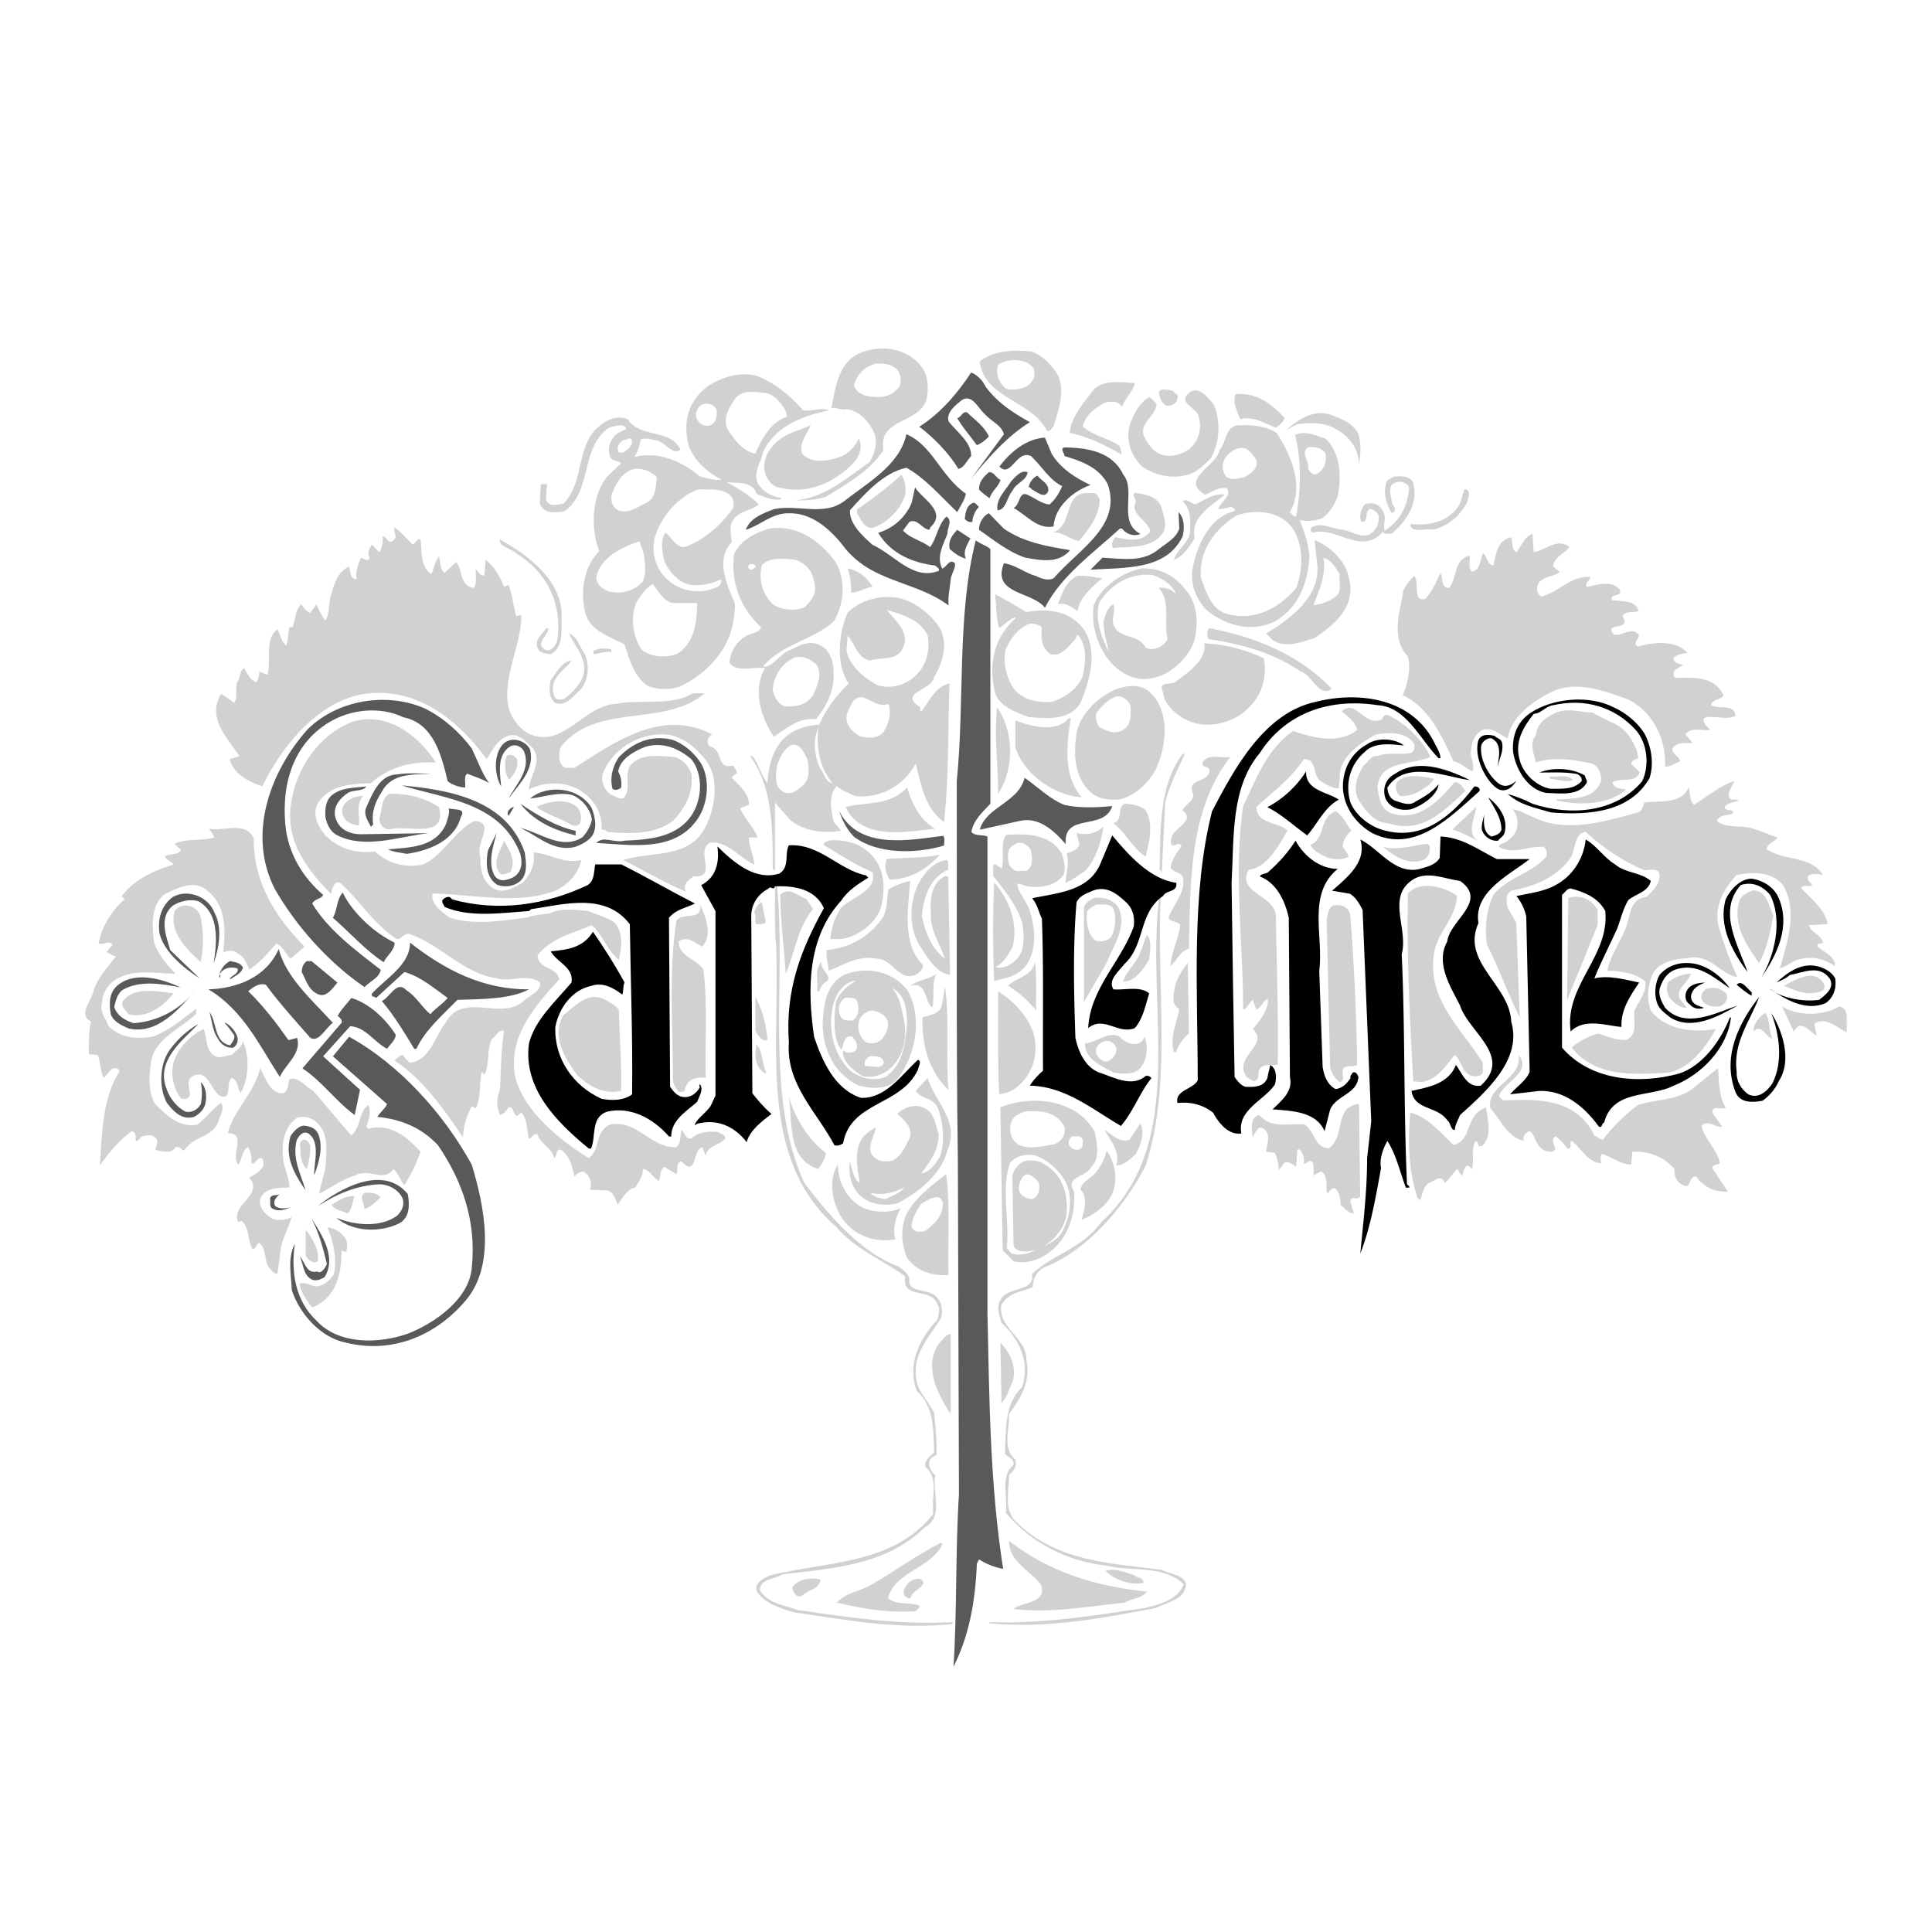 <svg xmlns="http://www.w3.org/2000/svg" width="2500" height="2500" viewBox="0 0 192.756 192.756"><g fill-rule="evenodd" clip-rule="evenodd"><path fill="#fff" d="M0 0h192.756v192.756H0V0z"/><path d="M92.037 36.733c.601.864.601 2.065.413 3.116-.788 2.516-4.843 1.803-4.317 5.069-1.39 2.14-3.717 3.379-5.745 4.655-.939.301-2.065.376-3.004.338 2.854-.225 5.031-2.177 7.359-3.792.488-.789.826-1.802.526-2.816-.451-1.089-1.502-2.366-2.816-2.478-.563.15-.938-.226-1.502-.113.413-2.027.676-4.844 3.229-5.632 2.103-.712 4.543-.224 5.857 1.653zM105.217 36.921c1.275 1.615.412 3.942-.113 5.632-.225.15-.301.526-.639.451-1.613-3.154-6.232-3.191-6.721-6.946 1.428-1.089 3.379-1.202 5.219-.976.863.3 1.652 1.051 2.254 1.839z" fill="#d0d1d3"/><path d="M80.134 40.938c.901.15 1.728-.338 2.591 0-2.553.526-5.407 1.54-6.608 4.206-.188 1.014-.976 1.915-.526 3.041.526.901 1.427 1.352 2.366 1.502v.113c-.826.188-1.69-.226-2.478-.526-.413-1.389-2.065-.976-3.042-1.201 1.164.638 2.365 1.314 3.267 2.252-.864.751-2.178.601-2.704 1.84-.263.639 0 1.464 0 1.953-1.577 1.615-.563 3.942.112 5.632.375.488.15 1.277.113 1.84-.338 3.117-2.628 5.594-5.407 6.909-.976.375-2.328.3-3.267-.112-1.389-1.014-1.727-2.628-2.253-4.093-1.427-.789-3.417-1.314-3.905-3.154-.525-2.178-.15-4.543 1.389-6.157-.864-2.291-.751-5.52.789-7.435l1.389-1.314c-.3-.375-.826-.15-1.089-.638-.225-.675-.113-1.426.338-1.953.338-.525.864-.562 1.277-.863-.263-.601-1.202-.263-1.728-.112-2.929 2.065-1.614 6.308-4.43 8.335-.864.15-2.215.301-2.478-.863l.112-1.84h.639c-.113.488-.113 1.089-.113 1.614.45.751 1.089.376 1.727.338 2.027-2.065 1.276-5.256 3.154-7.359.901-.863 1.952-1.539 3.229-1.088 1.352 1.99 4.206.901 5.294 3.041-.75.676-1.501-.75-2.365-.901-.525-.075-1.201-.338-1.614-.075a4.007 4.007 0 0 1-.639 1.727c2.441-.601 4.769.414 6.571 1.953.713.15 1.502.413 2.178.3-1.54-.713-3.266-2.328-3.454-4.092-.375-2.216.413-4.055 2.14-5.294 1.389-.827 3.004-1.39 4.769-.977 1.728.673 3.268 1.875 4.656 3.451zM113.213 38.235c-.15.788-.977 1.54-1.275 2.365-.301-.601-1.164-.601-1.729-.413-.938.488-1.951 1.277-2.178 2.365 1.09.977 2.516 1.127 3.68 1.953l.227.864c-1.652-.938-3.342-1.802-5.219-2.178.15-1.577 1.352-2.966 2.402-4.318 1.014-1.013 2.703-.75 4.092-.638zM117.531 39.512c-.113.188 0 .413-.188.563-.225.375-.602.413-.977.413-.488-.301-.639-.789-.75-1.277.074-.563.975-.3 1.389-.225l.526.526z" fill="#d0d1d3"/><path d="M121.098 40.375c.715 1.577.602 3.867-.299 5.332-.715.751-1.541 1.577-2.592 1.728-1.539.338-3.004-.075-4.242-.864-1.201-1.164-1.729-2.816-1.164-4.431.375-.939.863-1.915 1.84-2.516.301.113.488.451.75.676-.037 1.239-1.877 1.915-1.201 3.341.338.676.939 1.502 1.727 1.728.977.301 1.953-.038 2.703-.526.977-.826 1.314-2.027.977-3.266-.111-.901-2.178-1.352-.977-2.366.939-.826 1.915.451 2.478 1.164zM128.156 41.689c-.074.451-.562.751-.863.977-1.164-.413-2.139-1.164-3.566-.864-.301-.751-.789-1.727-.451-2.478 2.027-.187 3.529.902 4.88 2.365zM135.479 43.191c.375.939.264 2.178.113 3.154 0-1.502-1.014-2.892-2.365-3.567-1.053-.638-2.516-.638-3.793-.45l-1.088.562c1.201-1.088 2.891-2.177 4.654-1.426.939.376 1.916.751 2.479 1.727zM80.885 42.441c-.375.901-1.201 1.764-.863 2.816 1.014 1.089 2.591.713 3.792.337.751-.263 1.577-1.089 1.84-1.839.45.713.112 1.652-.338 2.253-2.027 2.215-4.881 3.417-7.772 2.59-.601-.188-1.051-.826-1.202-1.389-.263-.863.038-1.802.563-2.478 1.052-1.427 2.591-1.689 3.98-2.29z" fill="#d0d1d3"/><path d="M127.369 43.191c1.426 2.215 2.814 5.294 1.314 7.923.225.112.338.488.637.413.451-2.516.564-5.519-.111-8.11 1.014-.526 2.102.075 3.041.338 1.502 1.464 1.613 3.792 1.201 5.819-.338.826-.826 1.652-1.615 2.178-.676.188-1.502.338-2.178.113.414 1.089.939 2.403.977 3.792-.188 2.516-1.051 4.956-3.453 6.345-2.328 1.164-5.107.375-6.947-1.277-1.051-1.201-1.576-2.778-1.164-4.43.488-2.103 1.689-4.731 4.094-5.294.148-.3-.227-.3-.301-.45-.451.112-.826.263-1.314.225.225-.713 1.389-1.314.863-2.065-.863-.15-1.465.375-2.178.638-2.59-1.502 1.164-2.854 1.428-4.43.676-.751.6-2.253 1.727-2.478 1.464-.076 2.852.037 3.979.75zM90.131 49.847c-.525 1.239-1.839 2.478-3.116 2.816-.826.037-1.126-.901-1.502-1.427v-.413a41.538 41.538 0 0 0 4.431-3.454c.375.601.6 1.727.187 2.478z" fill="#d0d1d3"/><path d="M140.998 48.185c.525 2.065-.676 3.792-2.141 5.069-.301-.075-.713.188-.863-.225-2.141 2.478-4.693-.563-7.021.113-.225-.113-.262-.338-.111-.526.975-.563 2.027.15 3.002.225 1.053.113 2.217 1.164 3.154.188.414-.413.602-.939.525-1.615-.148-.3-.486-.601-.863-.638-.6.3-.074 1.352-.863 1.277-.225-.563-.037-1.239.338-1.728.451-.15.713-.15 1.164 0 .562.301.826.864.863 1.427-.111.338-.074.901-.074 1.202 1.539-.864 2.402-2.59 2.479-4.355-.338-.488-.939-.676-1.428-.413-.75.226-.375 1.277-.301 1.84 0 .375.414.526.301.976l-.301.188c-.525-.864-.863-1.915-.562-3.004.074-.375.525-.45.789-.638.749-.039 1.575-.113 1.913.637zM146.404 50.025c-.6 1.352-2.027 2.553-3.453 2.816-.752-.188-2.141.451-2.254-.563 1.84.188 3.906-.15 4.957-2.028l.451-1.427c.713-.037.375.864.299 1.202zM115.916 50.776c.188.713.564 1.652.113 2.366-1.088 1.652-3.342 1.352-4.955 1.539-.264-.375-.039-.788.188-1.089 1.201.225 2.59.601 3.49-.563-.15-1.126-2.064-1.652-1.426-3.004-.037-.3-.414-.563-.113-.864 1.051.151 2.404.376 2.703 1.615zM122.188 49.349c-1.314 1.126-3.418 2.215-3.004 4.355-.488.789-1.127 1.84-2.064 2.14.299-1.126 1.764-1.802 1.613-3.116.076-1.051-.037-2.103-.75-2.704.412-.375.863.225 1.275.3.939-.412 1.84-1.163 2.93-.975zM109.721 49.884c-.074 1.614-1.051 2.854-2.064 4.093-.938-.151-1.613-.902-2.59-.864 2.141-.713.863-4.205 3.754-3.905.562-.15.751.301.9.676zM128.795 53.592c.863 1.577.752 4.168-.338 5.632-1.014 1.54-2.854 1.84-4.656 1.502-1.352-.188-2.553-1.164-3.002-2.365v-1.202c.938.563 2.027 1.164 3.229.751a2.505 2.505 0 0 0 1.314-1.314c.562-1.539-.451-2.779-1.09-3.98 1.352-.601 3.756-.901 4.543.976zM41.199 54.343c.263-.188.413-.601.75-.526.188 1.202-.075 2.704 1.089 3.455.263-.563.338-1.239.751-1.727.188.413.037 1.202.563 1.614l1.164-1.088c.638.75.338 2.365 1.727 2.59.413-.488.15-1.201.226-1.84.3.188.45.713.863.563l.113-1.54c.938.751 1.464 1.727 1.839 2.703l.451-.188c.375.938.488 2.065.75 3.116l.526-.112c.075 3.867-3.604 8.936.638 11.789 3.492 1.69 5.52-2.74 8.786-2.928 2.478-.488 5.519.263 7.66-1.051h1.201c-4.018 3.454-10.926.864-14.38 5.407-.188.676-.263 1.727.526 2.028h.863c3.98-2.516 8.673-5.97 13.742-3.342-.413.263-.638.751-.226 1.201 1.39.301.601 2.328 2.291 1.915.225.226.375.488.413.789-.225.075-.375.263-.525.413.788.826 1.727 1.577 1.727 2.703-.3.113-.563.225-.864.338.3.939 1.352 1.877 1.727 2.929h-.863c-.038.863.488 1.727.525 2.704-1.501-.676-2.703-2.403-4.431-2.178-1.501.826.864 3.567-1.614 3.341-.45.338-1.201.864-.751 1.54-2.178-.901-4.205-2.103-6.271-3.154 2.704-.864 6.271-.15 7.998-2.929 1.089-1.877 1.69-4.918.338-6.909-1.201-1.54-2.703-2.778-4.656-2.703-2.44.075-4.918 1.652-5.744 4.018-.188.863.263 1.577.863 2.027.413.112.713.45 1.201.338.939-.901-.075-2.553.864-3.455 1.088-1.051 2.815-.751 4.205-.675.826.188 1.427.901 1.727 1.652.226 1.915-.6 3.417-1.839 4.731-1.802 1.352-4.281 1.314-6.571 1.089-.15-.188-.338-.226-.563-.226.113-1.689-.788-3.116-2.252-3.98-1.464-.826-3.53-.826-4.994 0 .075-1.426 1.539-2.966.225-4.318-.713-.676-1.464-1.464-2.478-.976-.977.413-1.427 1.464-1.953 2.253-2.966-4.055-7.134-7.284-12.315-6.496-4.542.752-8.221 5.333-10.061 9.2-1.276-.413-2.891-1.202-3.266-2.703l.976-.301c-1.202-1.839-3.267-3.792-1.84-6.195.489.188.864.601 1.314.863.413-.563.038-1.501.338-2.14.3-.375.188-.977.638-1.314.3.45.601 1.239 1.277 1.427.112-.375.3-.676.226-1.089l.863.338c.338-1.54-.301-3.642.976-4.543.3.525.338 1.164.864 1.615.263-.563.15-1.277.338-1.84h.3c.3-.751.263-1.652.864-2.29.225.338.563.789.901.863l.638-.863c.188.601.526 1.089.864 1.652.525-.789.263-1.877.638-2.704.263-1.051.676-2.215 1.727-2.703.188.488.075 1.239.751 1.277-.112-.676.15-1.502.451-2.14.3 0 .639.488.864 0-.263-.451-.038-.939.225-1.314l.751.751a2.619 2.619 0 0 0 .301-1.614c.413.037.601.901 1.088.413.526-.376-.075-.789.113-1.277.75.525 1.163 1.088 1.839 1.726zM83.364 56.07c1.051 1.802.863 4.243-.188 5.932-2.028 1.802-4.656 2.14-6.608 4.018-.113.188-.451.263-.338.525.863-.075 1.539-1.164 2.403-1.614.939-.375 1.877-1.089 3.004-.638 1.276.525 1.54 1.802 1.54 3.041 0 1.689-.714 3.116-1.765 4.431-1.727-.226-2.891.901-4.205 1.727-1.277-1.877-2.178-4.693-.864-6.833-1.051-.188-2.816.488-3.567-.525.075-1.164.826-2.366 1.953-2.816.413-.15 1.089-.3 1.201-.751-2.103-1.915-3.003-4.468-2.703-7.246.638-1.465 2.178-2.178 3.567-2.591 2.778-.377 4.993 1.2 6.57 3.34zM153.014 55.094c1.201-.188 2.328-1.464 3.566-.525-.338.601-1.576.976-1.615 1.952l.639.526c-.639.638-2.215.375-2.252 1.727 0 .3.15.525.412.751 1.727-.413 2.93-2.103 4.881-1.953.039.375-.562.526-.338.976.939-.15 2.516-.75 3.342.338.113.751-.938.226-.863.977.977.188 2.328-.075 2.703 1.089-.488.225-1.275-.075-1.613.525 1.014 1.54-1.953.526-.865 1.84.902.15 1.729-.826 2.479 0 .15.451-.713.789-.074 1.202 1.502-.451 3.754-.713 4.955.638-.525.038-.977.15-1.389.413-.113.601.562.638.939.789-.301.225-.789.338-.939.75-.037.226 0 .413.188.526 1.84-.038 3.943-.15 4.77 1.727-.15.488-1.127.338-1.203.977.752.525 2.291-.226 2.404 1.089-1.014.488-2.215-.15-3.154.226-.113.525.338.826.639 1.163-.676.15-1.916-.337-2.479.451l.75.863c-.75.038-1.539-.15-2.027.526-.111.601.715.788.752 1.314-.525.188-.939.525-1.502.525.111-2.778-1.164-5.369-3.605-6.683-2.402-.863-5.443-2.065-7.996-.638-1.766.938-3.756 2.403-4.094 4.506-.787-.376-1.539-1.164-2.477-.864-.977.488-1.166 1.465-1.203 2.403.076.563.301 1.089.227 1.728-.602-.113-1.203-.864-1.953-.977-1.127-2.44-2.402-5.369-5.068-6.608.488-1.164.826-2.516.525-3.867-1.766-1.802-.789-4.468-.451-6.608a4.842 4.842 0 0 1 1.09-1.426c.525.601-.227 2.628 1.088 2.29.713-.789 1.09-1.689 1.502-2.591.264.413.037 1.502.863 1.502.865-1.013.414-2.816 2.066-3.229.074.525-.188 1.201.225 1.614.826-.15.826-1.202 1.09-1.84.449.263.375 1.126 1.051 1.202.262-1.014.301-2.216 1.426-2.704l.338-.113c.188.526 0 1.239.525 1.502.525-.601.752-1.539 1.615-1.84l.11 1.839z" fill="#d0d1d3"/><path d="M56.03 61.589c-.038 1.202.225 3.042-1.089 3.68-.488-.113-1.126-.075-1.314-.638-.3-.901.488-1.352.864-1.953h.225c0 .751-1.389 1.464-.338 2.14.639.3 1.052-.488 1.202-.863.601-3.567-.976-6.871-4.093-8.749-.526-.526-1.727-.638-1.615-1.39 2.816 1.579 6.27 4.094 6.158 7.773zM123.275 54.343c.037.451.037 1.314-.637 1.502-.678.15-.977-.263-1.314-.751-.113-.563.15-1.089.637-1.277.527-.037 1.164-.075 1.314.526zM134.615 57.797c.639 2.778-1.465 4.505-3.455 5.857-1.275.376-2.928 1.089-4.205.188l-.639-.638c2.367-1.427 5.596-3.717 5.07-7.134l-.227-2.178c1.616.638 3.155 2.14 3.456 3.905zM87.043 58.548c-.751.075-1.352.601-2.14.563a6.662 6.662 0 0 0-.338-2.403c1.014.188 1.99.901 2.478 1.84zM118.32 58.886c1.164 1.314 1.238 3.305.863 4.957-.525 1.727-2.365 3.454-4.131 3.792-1.877.45-3.529-.563-4.654-2.065-.977-1.464-1.541-3.267-1.277-5.181.789-1.915 2.816-3.229 4.73-3.68 1.84-.076 3.379.713 4.469 2.177zM109.984 57.685c-1.051.901-2.215 1.84-2.479 3.267-.6-.375-1.164-.863-1.951-.676.412-1.014.75-2.291 1.951-2.816.864-.076 1.616.149 2.479.225zM102.4 61.064c2.252-.413 4.543-.075 5.857 1.915 1.275 2.178.412 5.069-.451 7.134-1.088 1.803-3.305 1.577-5.182 1.427-1.352-.525-3.305-1.164-3.453-2.928-.527-2.666.148-5.144 2.139-6.909l-.074-.113c-.562.225-1.014.713-1.539 1.089-.301-.938-.301-2.252-.414-3.379 1.051.525 2.104 1.163 3.117 1.764zM93.877 62.866c.676 1.54.15 3.379-.676 4.655-.188 1.427-3.679 1.54-1.389 3.042.037.15-.075.337.112.413.751-.901 1.39-2.516 2.816-2.779-.188 4.468-.038 9.349-.563 13.817-1.952-1.427-2.253-3.717-2.816-5.82-1.239 2.253-3.567 3.492-6.045 3.229-.601-.3-1.276-.525-1.84-.976-.901 1.014-.525 2.403-.3 3.567l.751.864c-1.615.3-3.755.075-5.107-1.089l-1.501-1.727v6.833l-.226-.225c0-4.055 0-8.11-2.253-11.227h.226c.676.827.826 1.84 1.502 2.704.112-2.065.713-4.205 2.703-5.219.751-.376 1.577-.563 2.478-.638.639-1.502 1.652-2.854 2.929-4.093-1.314-1.915-1.014-5.032-.113-7.059 1.314-1.276 3.117-1.764 4.957-1.502 1.764.339 3.491 1.728 4.355 3.23zM132.889 68.723c-1.277.939-1.99-1.389-3.117-1.727-2.74-1.877-5.895-2.741-9.199-3.229-.15-.3-.225-.864.113-1.089 4.543.901 8.748 2.516 12.203 6.045zM58.282 65.156c.563 1.051.451 2.666-.3 3.567-.713.638-1.502 1.84-2.628 1.389-.601-.563-.601-1.501-.414-2.253.563-.713 1.165-1.877 2.065-1.952-.3.526-1.089 1.052-1.427 1.614-.413.489-.526 1.239-.3 1.84.075.526.713.488 1.051.338.938-.713 1.765-1.615 1.952-2.704.151-1.502-.976-2.553-1.501-3.792.789.264 1.052 1.315 1.502 1.953z" fill="#d0d1d3"/><path d="M126.092 65.682c.414 2.328-.451 4.167-2.178 5.52-1.465 1.051-3.68 1.501-5.406.675-1.09-.488-2.365-1.539-2.479-2.815-.525-1.239.9-.601 1.314-1.089 1.164-.864 3.078-2.141 2.816-3.792a15.88 15.88 0 0 1 5.933 1.501zM60.986 64.818v.226c-.525-.075-1.164.15-1.728.225-.225-.488.338-.375.526-.563.413.038.864-.075 1.202.112zM114.828 69.174c1.84 1.84 1.576 4.918.676 7.134-.562 1.539-2.215 3.079-3.793 3.454-1.125.075-2.139-.037-2.928-.75-1.576-1.464-1.689-3.68-1.389-5.745.262-1.803 1.914-3.53 3.566-4.318 1.165-.563 2.854-.864 3.868.225zM99.584 79.199c0-3.042-.412-5.482-.113-8.635 1.728 2.477 1.728 6.119.113 8.635zM137.881 71.765c.301-.864.977-.188 1.391 0 1.426.863 2.777 2.328 3.453 3.755-1.84.863-5.105.262-5.293 3.041.15 1.014.262 2.178 1.426 2.591 2.742.863 4.693-1.277 6.271-3.116.562 0 .75.45 1.088.863-2.178 2.027-4.355 4.355-7.697 3.229-1.389-.038-2.252-1.202-2.928-2.253-.676-1.089-.188-2.515.449-3.492.451-.3.752-1.089 1.391-.939.977-.45 2.291-.075 3.379-.338.301-.188.338-.525.301-.864-.863-1.276-2.441-1.164-3.793-.976-1.539.826-3.754 2.253-3.643 4.318l-.111 1.089c-.488 0-1.164-.338-1.652-.638-1.09-.563-.377-2.328-1.84-2.291-1.24 1.915-3.117 3.304-4.73 4.768.074 1.765 2.139 1.427 3.115 2.366-.9 1.464-1.951 3.642-3.867 3.905-1.277 2.29 2.479 2.44 2.703 4.543.076 4.844.264 9.987.188 14.906-.676.075-1.65-.188-1.914.676 0 .376 0 .864-.451.977-.412-.188-.826-.413-.975-.863-.639-1.84 2.439-2.816.863-4.355.75-.901 1.539-1.915 1.502-3.004-.564.188-.676.938-1.164 1.051l-.338-.938c-.377.188-.525.863-.977.938 0-6.758-.977-13.667 0-20.312 1.314-2.628 2.289-5.595 4.994-7.472 1.877.676 4.617 1.352 6.383-.113-.15-.75-.939-1.352-1.541-1.839 1.39-1.353 2.327 1.65 4.017.787zM160.785 72.065c1.164.451 1.99 1.464 2.402 2.591.227.263.15.638.301.976-.262.113-.676.188-.75.563l.863.864c-.451 1.126-1.84.488-2.703.977.074.676.826.601 1.314.75-1.729 1.54-4.656 1.577-6.91 1.089v-.113c1.652-.112 3.756.038 4.432-1.839.037-.751-.227-1.427-.863-1.728-1.766-.375-3.906-.751-5.633-.112-.188-.826-.676-1.953 0-2.704.037-1.126 1.09-1.915 2.064-2.29 1.127-.488 2.479 0 3.568 0 .638.338 1.276.676 1.915.976z" fill="#d0d1d3"/><path d="M106.83 71.652c-.412 2.666-.787 5.744 1.09 7.884-2.703-.15-5.783-2.291-6.609-4.956v-2.704c1.502.563 4.018 1.314 5.332-.225h.187v.001zM43.489 76.083c-2.516-.15-4.73.488-6.496 2.065-1.99.075-4.13.15-5.294 2.027-.601 1.165.075 2.291.751 3.154 1.314 1.352 3.116 1.877 4.956 1.614 1.277 1.202 3.004 1.689 4.769 1.314 2.065-.901 3.154-3.379 5.182-4.355 2.14.188.038 2.178.563 3.492 0 1.314.15 2.666 1.502 3.341 1.014.413 1.877-.263 2.703-.638.826-.864 1.314-1.953 1.089-3.042 1.652.075 2.892 1.164 4.769.751-.225 1.314-1.314 2.44-2.516 3.042-3.717 1.464-8.26.375-12.315.3-.226.977.939 1.877 1.728 2.403 2.365.789 5.256.3 7.697 0 .713-.3 1.577-.3 2.365-.451 1.014-.563 2.516-.3 3.68-.225.863.375 1.765.601 2.59 1.089 1.014.938.826 2.591.526 3.792-1.164-.938-1.54-2.403-2.704-3.454-1.84.826-3.942 1.201-5.407 3.004.075 1.464 1.877 1.051 2.178 2.402-2.478 2.704-5.068 5.67-4.431 9.612.826 3.492 4.355 6.346 7.359 8.223 1.202-.826.563-2.666 2.14-3.342 2.591-.562 4.167 2.403 6.608 2.253.526-.413.338-1.239.526-1.728.338.301.413.977.976.864.714-.676 1.803-.751 2.704-.639.225.226.713.226.676.639-.601.713-1.803.676-1.953 1.728l-.338-.864c-1.014.263-.526 3.079-2.065 1.427-.639.038-.301.863-.526 1.277l-1.201-.752c-.451.338-.375.939-.525 1.428-.601-.301-.939-1.164-1.615-1.202 0 .714-.413 1.276-.751 1.84-.789.112-1.352 1.164-1.765 1.728-.188-.526-.375-1.164-.938-1.427l-1.84-.075c.263-.639 0-1.427-.563-1.765-.413-.112-.789.226-.976.45-.225-1.014-.413-2.027-1.389-2.703-.526.075-.3.639-.638.863-.188-1.051-1.39-1.389-1.652-2.365-.413-.188-.525.413-.863.413-.226-.901-.113-1.878-.751-2.591l-.413.338c-.488-.15-.263-.901-.863-.863-.188.3-.489.713-.864.75a3.155 3.155 0 0 1 0-2.478c.113-1.952.113-3.942.413-5.857-.488-.3-.788.526-1.201.751-.563 1.052-.188 2.516-.751 3.567-.113-.075-.15-.263-.3-.188-.225 1.163-.038 2.515-.563 3.566l-.413-.226c-.488.977-.826 1.99-.864 3.117-1.84-2.704-3.98-5.82-6.833-7.66.188-.226.525-.525.864-.563.112.301.45.526.638.789 2.027-.226 2.516-2.628 3.604-4.018 1.765-3.191 5.594-.037 7.885-2.253.525-.488 1.727-.901 1.502-1.765-1.239-.938-2.892.038-4.318-.413-3.229-.451-5.481-3.229-8.448-4.318-.676-.451-1.089.563-1.502.413-2.253-1.427-3.717-3.868-5.632-5.594-.601-.263-.713.45-.863.751 0 .112.038.263-.113.3-2.553-2.59-4.656-5.557-3.867-9.387.563-3.229 2.741-6.42 5.932-7.697 3.414-1.161 6.605 1.167 8.445 4.021zM164.053 74.881l-.227-.225.113-.075-.225-.225c.376-.038.112.413.339.525zM118.207 75.219c-.713 1.577-1.539 3.154-1.953 4.844l-.338 6.946-.225-.226c.113-4.13-.074-8.373 2.291-11.564h.225zM51.599 75.745c.15.864-.3 1.464-.789 2.065-.413-.525-.526-1.502-.3-2.29.301-.414.826-.151 1.089.225z" fill="#d0d1d3"/><path d="M122.75 75.52c-4.092 5.293-3.98 12.277-4.131 19.148-.863.188-1.201 1.164-1.838 1.727.037-1.276.787-2.665.975-4.092-.299-.526-1.613-.226-.975-1.202.525-1.164 1.576-2.252 1.201-3.68-.338-.45-.939-.413-1.201-.863.148-.789.6-1.464 1.088-2.141-.264-.525-.602.076-.977-.112-.6-1.652 2.666-2.178 1.09-3.455.188-.488 1.051-.863 1.088-1.539-.826-1.802 1.578-1.089 1.615-2.479-.15-.525-.977-.15-.639-.863.602-.788 1.804-.3 2.704-.449zM143.062 77.697c-.375.713-1.238 1.126-1.951 1.501-.451.113-.902.3-1.389.225-.451-.3-.564-.938-.34-1.389.903-.938 2.593-.562 3.68-.337zM156.918 77.81c-.562.3-1.539-.075-2.291-.112v-.226c.752.112 1.728-.263 2.291.338zM173.025 77.922c-.188.563-.9 1.352-.338 1.839.264.038.562-.075.75.113-.449.188-1.014.188-1.389.638.076.488.902.113.863.639-.562.263-1.352.075-1.613.751.787.713 2.139.451 3.229.676.977.225 1.877.676 2.816.976-.188.375-1.014.563-1.09 1.164 1.766 1.202 4.432.638 5.633 2.591-.451-.113-1.127-.226-1.502.112-.15.413.264.601.412.864-.299.3-.863-.113-1.088.338.977 1.051 2.402 2.103 2.629 3.567l-1.84.113c.111.713 1.201.938 1.389 1.727-.15.226-.676-.038-.525.413.602.563 1.764.976 1.727 1.952-.938-.675-2.141-.976-3.266-.75-.863.112-1.465.75-2.254.976.752-2.515 1.84-5.819.301-8.335-1.09-1.352-3.191-1.314-4.619-.976-1.389 1.501-2.402 3.417-1.65 5.519a37.845 37.845 0 0 0 1.727 4.656c-1.539-.226-2.666-2.141-4.506-1.953-1.615.188-3.605.263-4.131 2.177a4.914 4.914 0 0 0 0 3.116c1.539 1.953 4.205 2.216 6.496 1.841-.977 1.802-2.629 3.979-4.768 4.355-3.342.188-7.285.487-9.613-2.517.715-.601 1.689-1.163 2.703-1.389.865.338 1.689.639 2.705.639 1.275-.488.713-1.99.863-2.93.412-.938 1.238-1.839 1.088-2.891-1.051-.863-2.402-1.051-3.791-1.089.225-1.314 1.162-2.666 1.727-4.018.602-1.164.338-3.154 2.178-3.342.676-.676 1.426-1.352 1.277-2.365-.34-.638-1.203-.188-1.615-.338-2.064-.901-3.98-2.178-5.744-3.792-1.164.225-.977 1.727-1.502 2.591-1.314 1.915-3.605 2.854-5.857 3.267-.639.263-.564 1.164-.414 1.727l.863 1.502.338 9.424c-1.164-2.327-2.064-4.881-3.266-7.246-.264-1.728-.037-3.53.639-4.994 1.539-1.802 3.867-2.103 5.332-3.867 0-.375 0-.676-.338-.901-1.541-.113-3.043.826-4.432 0 .037-.413.602-.301.863-.639.902-.563 1.164-1.539.863-2.478a8.879 8.879 0 0 0-.338-.638c.676.112 1.428.563 2.178.863 3.305 1.54 7.172.301 10.363-.563.375-.226.451-.601.564-.976 1.576-.188 3.717.188 4.43-1.502.188.488.037 1.314.525 1.727 1.315-.787 2.554-1.876 4.018-2.364zM93.314 82.69c-2.854.263-6.872 1.164-8.749-1.765-.037-.15-.075-.3-.225-.413 2.102-.488 4.58-.15 6.157-1.952.489 1.578 1.24 3.23 2.817 4.13zM43.79 80.513c.863 3.342-3.229 1.69-4.956 2.253-.639-.075-1.014-.563-.977-1.164.301-.826.15-1.915.977-2.403 1.839-.038 3.491.375 4.956 1.314zM36.242 79.424c-.788.826-.3 1.953-.45 2.929-.601-.075-1.239-.263-1.502-.864-.487-.938.301-1.69 1.089-1.953.263-.037.525-.149.863-.112zM57.419 80.4c.451.338.713 1.126.451 1.727-.188.375-.714.263-.977.113-1.089-.676-2.328-.938-3.379-1.728 1.126-.525 2.816-.9 3.905-.112zM114.303 80.851c.826 1.352.338 3.229 0 4.619-1.352-.901-1.99-2.403-3.229-3.342 1.088-.263.262-1.802 1.275-1.953.676.113 1.428.15 1.954.676zM147.605 83.967c-.9-.413-1.764-.938-2.703-1.202l2.365-2.253c.001.864-1.162 2.742.338 3.455zM134.84 82.878c-.449.375-.9.976-.863 1.615.188.338.525.601.562.976-.562.375-1.463.263-2.064.113-.639-.301-1.426-.639-1.727-1.277 1.615-.789.713-2.516 2.479-3.379.75.413 1.087 1.314 1.613 1.952zM108.258 86.896c-.676.413-1.24.901-1.953 1.202.037-.864.414-1.953.113-2.929.488-.226 1.164-.338 1.275-.977l-.299-1.089c.975.263 1.988.075 2.703-.638-.226 1.389-.675 3.192-1.839 4.431zM25.316 83.629c-.037 4.355 2.141 7.847 5.069 10.813l-1.39 1.202c-.488-.413-.788-1.277-1.426-1.502-.789.901-1.69 1.952-2.704 2.591-.226-.526-.488-1.314-1.164-1.615-.375-.375-1.014-.263-1.427-.113.226-2.253.301-4.693-1.614-6.157-1.314-1.164-3.079-.188-4.318.413-1.314 1.202-1.164 3.117-.976 4.769.413 1.164 1.239 2.177 2.14 3.116-1.727 0-4.018-.487-5.707.451-.938.451-1.614 1.427-1.614 2.479-.301.938.413 1.539.638 2.29 1.127 1.164 2.816 1.352 4.431 1.052 1.577-.563 2.928-1.728 4.318-2.779v.526c-1.689 1.577-4.431 2.591-4.543 5.181-.188 1.277-.188 2.741.451 3.793 1.164 1.201 2.516 2.402 4.205 2.064.901-.676 1.54-1.576 2.365-2.178.376.451 0 1.127-.188 1.615-.45 1.877-2.516 1.614-3.492 3.153-.263-.112-.488-.45-.864-.338-.375.677-1.239.413-1.84.338-.037-.075-.075-.15-.188-.112.113-.338.338-.714.113-1.089-.3-.413-.901-.376-1.314-.226-.301.038-.413.525-.751.451 0-.338.075-.789-.338-.977-1.277.863-2.366 2.215-3.229 3.454.226-3.079.226-6.684 1.953-9.387-.038-.376-.563-.413-.789-.225l-.751.863c-.413-.639-.3-1.577-.639-2.291l-.863-.074c0-1.127-.037-2.253.226-3.268-1.352-.601 0-2.064.225-3.003.375-1.314 1.389-2.365 2.253-3.492-.375 0-.601-.375-.976-.413l.638-.75c-.375-.526-.864.075-1.389-.113.263-1.615 1.276-3.267 2.59-4.431-.112-.075-.15-.263-.338-.226 1.277-1.765 3.304-2.628 5.219-3.229-.263-.376-.639-.376-.864-.789.375-.375 1.202-.075 1.615-.638l-.639-.639c1.164-.563 2.704-.263 3.98-.638l-.525-.864c1.465.267 3.605-.785 4.431.942zM105.916 85.144c.227.639.451 1.427.189 2.14-.865 1.164-2.441 1.389-3.869 1.089-.225-.15-.486-.15-.75-.225.074.939 1.014 1.802 1.277 2.816.525 1.652.676 3.83-.338 5.294-.826 1.126-2.027 1.313-3.23 1.614a107.56 107.56 0 0 1 0-9.837c1.502 1.764 2.404 4.055 1.84 6.383-.412.788-.863 1.652-1.727 2.064.562.188 1.238-.037 1.727-.45 1.314-.864 1.127-2.516.977-3.867-.525-1.802-1.727-3.267-2.928-4.769.037-.413-.076-.864.111-1.202l.752.451c.301-1.051-.188-2.553.451-3.342 2.139-.149 4.393-.074 5.518 1.841zM50.923 87.009c-.301.075-.601.3-.977.188-.976-1.051 0-2.29.338-3.342.527.938 1.24 2.027.639 3.154zM87.494 86.033c.789 1.201.789 3.003.413 4.43-.413 1.502-2.027 2.741-3.454 3.116-.488.15-1.089.113-1.615.113.113-.976.413-2.215 1.089-3.117 1.051-1.089 3.679-1.727 3.116-3.566-1.689-.714-3.267-1.728-4.844-2.704-.113-.3.338-.3.526-.451 1.953-.149 3.755.489 4.769 2.179zM142.65 84.417c.074.563-.113 1.165-.676 1.39-1.578.526-2.854-.375-3.98-1.314 1.389.413 3.078-.188 4.432-.301l.224.225zM93.764 85.281c-1.314 1.464-2.966 2.44-4.994 2.478-.375-.563-.562-1.352-.3-2.065 1.727-.112 3.717-.112 5.294-.413zM94.603 86.783c-1.839.751-2.478 2.778-2.628 4.656.376 1.577.864 3.079 2.291 4.206-.375-1.239-1.276-2.516-1.389-3.98-.038-1.464-.225-3.379 1.389-4.243h.338l.188 9.837c-1.314-.113-2.328-1.802-3.004-2.891-1.164-1.765-1.051-4.468-.112-6.27.601-1.089 1.501-2.141 2.816-2.291.186.262.073.638.111.976z" fill="#d0d1d3"/><path d="M90.811 87.872c-.188 2.628-.864 6.346 1.277 8.411.037.45-.413.788-.751.976-1.652.714-2.328-1.652-3.868-1.614-1.915-.376-3.267.639-4.768 1.201-.076-.676-.301-1.314-.226-2.065 2.178-.188 4.13-1.202 5.52-3.116.563-.826.488-2.065.638-2.929.676-.413 1.427-.676 2.178-.864zM77.544 88.51c.901 9.988-1.277 20.801 2.703 29.512 2.479 3.267 5.632 6.946 9.387 8.335.413.263.976.714 1.089 1.201-.226 1.577 1.952.901 2.703 1.841.601.525.638 1.426.451 2.14-1.277 2.027-3.191 3.905-2.291 6.721.375.977 1.164 1.765 1.614 2.704.113 1.389.301 2.74.226 4.205-1.201.45-.713 1.426-.112 2.064-.338 1.728.901 4.131-1.089 5.182-3.792 3.717-9.049 4.055-14.155 4.656-.751.525-2.253.375-2.253 1.614.863 1.314 2.44 1.464 3.792 1.952 4.994.714 9.988 1.502 15.432 1.202v.188c-5.557.601-10.739-.45-15.883-1.164-1.314-.451-2.666-.789-3.567-1.952-.525-.939.601-1.427 1.202-1.728 5.707-1.427 12.353-1.052 16.333-6.157-.263-1.54.601-3.567-.789-4.656-.15-.713.488-1.051.863-1.502-.075-2.253 0-4.543-1.727-6.082-1.014-2.666.263-5.22 2.065-7.135.075-.525.338-1.014 0-1.502-.638-1.802-3.604-.412-3.229-2.815-2.328-1.689-4.919-2.628-6.946-4.994-7.847-6.871-5.482-18.285-5.933-27.972-.188-2.027-.075-4.243-.112-6.195l.226.337zM145.354 89.374c-.037 2.291-2.064 3.679-2.291 5.857-.676 4.543 2.779 7.396 4.883 10.813-.113.413.262 1.051-.34 1.276-.826.263-1.5-.3-1.727-.977-.262-.338-.338-.788-.75-1.089-.865 1.089-1.84 2.554-3.342 2.704l-.789-.075c-.338-6.195-.676-12.616-.525-18.736 1.201-1.35 3.679-.674 4.881.227zM176.93 91.326c-.299 1.652-.637 3.305-1.426 4.769-1.238-1.765-2.703-3.867-1.953-6.271.264-.563.826-.788 1.314-.976 1.428-.075 1.576 1.54 2.065 2.478z" fill="#d0d1d3"/><path d="M81.111 90.688c-1.539 1.877-1.802 4.318-2.703 6.458-.188-2.515-.526-5.181-.563-7.884.864-.826 1.803.15 2.628.451l.638.975zM159.396 90.801v1.502l-3.041 7.472.111-10.175c1.014-.376 2.366.037 2.93 1.201zM114.303 116.295c-2.066 4.056-5.82 8.485-10.176 10.175-.713.413-1.088 1.127-1.088 1.953-1.053.45-2.404.525-3.117 1.727-.451 2.328 2.553 3.305 2.479 5.52.451 2.216-.564 3.83-1.727 5.407.074 1.464-.715 3.492.637 4.543.15.639-.111 1.126-.637 1.502 0 1.802-.639 3.717.975 4.956 3.867 3.68 9.162 3.904 14.268 4.543.826.451 1.916.413 2.404 1.314.037 1.689-1.877 1.877-2.93 2.478-5.369 1.015-10.812 2.104-16.67 1.54v-.112c5.482.188 10.514-.677 15.582-1.428 1.426-.375 3.229-.788 3.791-2.365-2.027-1.915-5.105-1.238-7.695-1.84-3.906-.45-7.436-2.178-10.064-5.294.264-1.614-.6-3.642.789-4.769.076-.601-.525-.751-.863-1.089.113-2.44-.074-4.956 1.727-6.684.789-2.478-.262-4.73-2.064-6.383-.188-.713-.562-1.576-.113-2.29.789-1.464 3.418-.676 3.154-2.591 2.104-1.99 4.994-2.516 6.908-5.182 8.711-7.885 4.469-21.139 5.746-32.103l.188-.338c-.453 8.863 1.162 18.662-1.504 26.81zM111.6 90.575c.9 1.953-.564 3.792-1.201 5.52-.752 1.276-1.502 2.591-2.254 3.867v-9.499c.188-.413.602-.676.977-.863 1.013-.151 1.952.15 2.478.975zM76.342 91.739c.188.413-.263.488-.525.451-.863.188-.188-.789-.563-1.089.038-.45.413-.938.751-1.089l.337 1.727zM70.072 94.443c-.713-.338-1.502-1.126-2.366-.526 0 1.502 1.802 1.765 2.478 2.816.413 3.454.15 7.209.226 10.813-.864-.15-1.953.112-2.065 1.201-.15.263-.413.188-.639.188-.375-.487-.676-1.014-.563-1.727-.038-4.919-.413-10.514.337-15.357.639-.864 2.629.075 2.366-1.615.564 1.241 1.278 3.005.226 4.207zM20.022 91.552c.301 1.352.301 3.079 0 4.431-1.502-1.352-3.191-3.079-2.591-5.106.676-.978 2.403-.527 2.591.675zM134.729 91.439c.375 4.844.6 9.8.676 14.793-.414.3-1.127-.075-1.428.451-.113.412.264 1.163-.301 1.276-.525-.376-.9-.938-.975-1.615l-.338-14.605c.111-.488.148-1.126.637-1.389.902-.187 1.652.188 1.729 1.089z" fill="#d0d1d3"/><path d="M114.641 95.757c-.602.938-1.352 2.178-2.592 2.178.301-.977 1.164-1.689 1.615-2.628l.75-2.028c.565.526.301 1.727.227 2.478zM82.312 98.01c-.3.263-.488.563-.563.901h-.225c.15-.977-.338-2.216.45-2.929-.225.713 1.352 1.615.338 2.028zM103.377 100.825c-.789-.976-1.689-1.802-2.816-2.478.826-.788 2.439-.977 2.703-2.365.187 1.464.074 3.379.113 4.843zM118.619 103.116a4.185 4.185 0 0 0-1.275 1.84h-.225c-.451-1.577.338-2.892.525-4.318-.902-.45-.488-1.576-.414-2.29a6.48 6.48 0 0 1 1.277-2.253l.112 7.021zM90.61 98.911c1.427 2.703.751 6.42-1.089 8.748-.939 1.089-2.628.977-3.867.639-2.478-1.164-3.68-3.793-3.567-6.496.113-1.727.413-3.642 2.14-4.543 2.215-.902 4.956-.375 6.383 1.652zM93.426 97.146c-.525.977-.15 2.328-.413 3.38-.826-.638-.488-2.628-2.178-2.178.714-.564 1.803-.601 2.591-1.202zM168.707 97.146c-.299.977-1.914 1.766-.863 2.816l.414.563c-.338.112-.902-.188-1.277-.563-.602-.488-.826-1.238-.562-1.952a3.815 3.815 0 0 1 2.288-.864zM182 98.235c.188.826-.752.751-1.203.863-1.051.037-1.914-.375-2.814-.751 1.05-.525 3.115-1.876 4.017-.112z" fill="#d0d1d3"/><path d="M94.628 108.748c-1.953-1.877-2.666-4.468-2.591-7.247.713-.225 1.802-.337 1.953-1.313l.3-1.728c.45 3.305.075 6.909.338 10.288zM172.275 99.211c.188.601-.301 1.089-.752 1.202-.75.074-1.465-.075-1.764-.751-.113-.451.15-.751.449-.977.716-.262 1.579-.112 2.067.526zM17.319 99.099c-1.051 1.352-2.816 2.591-4.543 2.065-.188-.413-.714-.639-.563-1.202 1.051-1.576 3.454-1.051 5.106-.863zM103.15 103.229c.488 2.141-.188 4.131-1.914 5.407-.488.3-.977.488-1.539.525-.188-3.342-.076-7.247-.113-10.25 1.652 1.051 3.004 2.516 3.566 4.318zM76.568 103.755c-.488.225-1.051-.526-1.202-.977v-3.342a11.34 11.34 0 0 1 1.202 4.319zM61.737 100.713c.075 2.741.3 5.369.225 8.11-1.689.413-3.117-.413-4.318-1.502-1.276-1.652-2.666-3.979-1.427-6.045 1.202-.901 2.328-2.328 4.018-1.614.525.3 1.051.564 1.502 1.051zM183.502 100.413c.525.112.713.487.75.976v1.615c-.977-.488-2.141-1.615-3.229-.864l.225 1.202c-.6-.376-1.051-1.127-1.84-.977l-.449.525-1.164-2.478c1.613.977 4.055.977 5.707.001zM176.818 103.642c-.639-.188-1.09-1.539-1.84-.751-.113-.601.488-1.427 1.164-1.84.45.751.338 1.803.676 2.591zM21.299 105.256c.563.488 1.239 0 1.84 0 .375-.45 1.051-.788 1.089-1.389.676 1.389.638 3.792-.226 5.182-.3-.413-.225-1.239-.863-1.502-.676.375.075 2.178-1.089 1.84-1.051-.526-1.239-2.703-2.703-2.065-1.389.488.601 2.554-1.276 2.29-.864-1.126-1.164-2.815-.563-4.13.488-1.126 1.69-2.328 2.816-2.815.337.862.186 2.026.975 2.589zM114.189 103.417c.375.976.264 2.252-.338 3.041-.602.826-1.803.676-2.703.563-1.127-.601-2.967-1.353-2.891-2.929 1.201-.075 2.215-1.239 3.453-.676.602.751 2.067 1.239 2.479.001zM76.455 107.021l-.113.074c-1.089-.638-1.051-1.877-.863-2.891.638.677.525 1.916.976 2.817zM149.559 109.387l.414.413c3.453-.188 7.396-.188 9.086 3.491.301.113.562.376.863.413a17.943 17.943 0 0 1 3.492-3.454c1.914-.639 4.129-.413 5.707-1.84l2.289-1.84c.113 1.239.039 2.778.752 3.905-.264.338-1.428-.301-1.314.525l.977 1.427c-.602.112-1.389-.751-2.064-.112.299 1.389 1.576 2.365 1.84 3.754-.264.113-1.053.188-.639.676l1.426 2.141c-1.088.075-2.365-.338-3.154-1.502-.9-.037-.375 1.465-1.502.751-.562-.338-.676-.901-.676-1.502-1.088-1.276-2.664-1.802-4.205-1.727l-.111 1.276c-1.09 0-1.916-.789-2.93-1.051-.188.262-.074.638-.074.938-1.352-.112-1.953-1.501-2.93-2.252-.301.188.15.9-.449.751-.264-.413-.752-.901-1.164-1.202-.789.488.6 1.39-.451 1.54a1.542 1.542 0 0 1-1.389-.864c-.264-.412-.301-.9-.752-1.201-.375.15-.713.525-.562.977-1.689-.376-2.254-2.065-3.342-3.229-.451-2.29 3.191-2.891 2.816-5.332 1.425 1.764-1.54 2.665-1.954 4.13zM28.32 109.049c.488-.338.375-.901.563-1.39.938-.263 1.577.789 2.365 1.164l3.792 4.468c1.014-.825.714-2.402 1.728-3.041.263.714.038 1.502-.225 2.178l.225.188c2.14-.563 3.792.751 5.181 2.291-.375 1.163-.938 2.29-1.614 3.341-.338-.45-.563-1.126-1.089-1.614-.938 1.39-2.516-.15-3.792.639-1.314.375-2.441 1.239-3.642 1.84.188-.714.413-1.652.638-2.479.113-1.501.375-3.304-.638-4.431-.563-.638-1.352-.938-2.178-.676-1.427 1.014-1.615 2.891-1.314 4.543.188.789.526 1.54.563 2.403-1.126.038-2.479 0-2.929 1.164-.15.901.526 1.502 1.201 1.952.601.188 1.427.188 1.953-.188-.263.938-.863 2.027-1.089 3.116l-.338 2.591c-.413-.037-.751-.525-.976-.863-.301-.751-.225-1.84-.863-2.253-.301.188-.301.601-.639.639-.526-.864-.263-2.065-1.089-2.816l-.338.112c-.826-1.727 2.628-2.74 1.089-4.43.601-.338 1.051-.563 1.427-1.202-.075-.263.112-.601-.226-.751-.45-.037-.525.602-.976.525.038-.562-.038-1.126-.338-1.614-.638.263-.563 1.276-.976 1.728-.826-.863.901-3.191-1.051-3.116.601-2.366 2.703-4.093 3.229-6.496.526.938 1.014 2.665 2.366 2.478zM94.515 114.793c-.601 2.366-2.966 4.28-5.069 5.294-1.276.264-2.628.076-3.566-.75-1.014-.902-1.239-2.254-1.089-3.455.263.751.3 1.652.976 2.141-.188-1.39-.676-3.38.413-4.656.375-.375.751-.676 1.202-.863-.15.977-1.239 2.365.112 3.154.413.263 1.127.263 1.614.112.939-.563 1.277-1.54 1.728-2.403.15-.977-.639-1.614-1.314-2.252.601-.526 1.577-1.015 2.516-.639 1.202.413 1.277 1.689 1.615 2.703 0 1.539-.826 2.703-1.728 3.867.713 0 1.464-.977 1.84-1.614.563-1.502.338-3.492-.225-4.956-.526-1.014-1.727-.864-2.178-1.652l1.202-1.276c.637 2.327 3.265 4.279 1.951 7.245zM82.388 115.019c-.038.601-.414 1.089-.751 1.614-3.117-1.014-2.553-4.618-2.929-7.134.676 2.065 1.84 4.131 3.68 5.52zM109.234 112.953c.188 1.164.562 2.516-.338 3.454-.488 1.052-2.742.977-1.729 2.479.15 2.666-.787 5.182-3.154 6.496-.824.45-1.914.713-2.891.45l-1.088-1.089-.227-14.268c3.193-1.277 7.662-.788 9.427 2.478zM135.703 119.337c-.188.525-.938-.15-.975.525l.338 1.201c-.338.075-.977-.525-1.314-.863 0-.639-.113-1.202-.525-1.615-.301-.112-.451.15-.639.301v.112h-.225c-.039-.788.111-1.651-.527-2.14l-.787.413c-.039-.488.148-1.052-.188-1.39-.377-.188-.451.301-.789.188.074-.525-.037-1.014-.414-1.389h-.225l-.113 1.727c-.338-.225-.676-.562-1.164-.412l-.562.75c-.037-.638-.15-1.201-.412-1.727l-.865-.112c.076-.639.414-1.465 0-2.065-.188-.226-.375-.338-.676-.338-.299.301-.525.601-.637.977-.113-.752-.377-1.915.637-2.254 1.203 1.465 3.004.789 4.543.977 1.053.714.939 2.328 2.404 2.366 1.689-1.202.451-4.168 3.004-4.431l.111 9.199zM147.832 114.343h-.338c.037-.188-.039-.376-.227-.525-.6.713-.111 1.952-.412 2.815-.15-.112-.264-.338-.451-.338-.412.226-.338.676-.525.977-.301-.15-.262-.488-.525-.639-.412.45-.713.977-1.201 1.39-.375-.977-1.051-.113-1.615 0-.6.488-.6 1.164-.863 1.727l-.225-.188c-.902-2.591-1.014-5.632-.752-8.561 1.803.45 3.004 2.027 4.318 3.229 1.84-.375 1.164-2.891 3.041-3.642l.188-.112c.187 1.164.675 3.003-.413 3.867z" fill="#d0d1d3"/><path d="M105.217 111.978c-.189.188-.039.638-.414.638-.451.112-.6-.188-.676-.525-.074-.263.113-.488.338-.563a.644.644 0 0 1 .752.45zM113.326 115.132c-.602.562-1.164 1.088-1.953 1.163.414-1.502-.6-2.44-1.164-3.567.752.488 1.502 1.314 2.479.977l1.09-1.614c.449.9.036 2.177-.452 3.041zM30.948 114.229c.038.902-.112 1.652-.338 2.403-.375-.263-.601-1.014-.638-1.614.075-.45-.301-1.052.3-1.314.338-.037.564.338.676.525zM110.961 119.111c-.562 1.239-1.877 2.103-3.041 2.591.15-.676.713-2.216-.113-3.004.076-.826 1.127-1.127 1.615-1.84.488-.639.826-1.314.977-2.065.863 1.164 1.162 2.929.562 4.318zM86.18 120.538c1.051.45 2.666.488 3.68 0-.488.9-.826 2.027-.526 3.116-2.065.338-4.055-.338-5.294-2.065-.976-1.464-1.464-3.792-.45-5.406.036 1.801.9 3.529 2.59 4.355zM94.628 127.221c-1.54.075-3.154-.338-4.13-1.727-.601-1.39-.713-3.305.113-4.656.864-1.464 2.44-2.665 3.792-3.679.412 3.153.15 6.984.225 10.062zM37.969 119.449c-.45.413-.976 1.014-1.614 1.164 0-.526-.601-1.276.075-1.615.601 0 1.164 0 1.539.451zM35.378 119.337c-.225.562-.225 1.238-.676 1.727-.562-.263-1.352-.338-1.614-.863.714-.452 1.39-.902 2.29-.864zM34.515 123.654c.188.338.075.788.075 1.201-.113.15-.338-.075-.525-.112.037 2.328-.526 4.769-2.929 5.707-.488-.639-1.089-1.464-1.276-2.365.75-.301 1.464.562 2.252.112.488-.149.939-.676 1.201-1.089.338-1.652-.075-3.229-.638-4.655.751.074 1.427.526 1.84 1.201z" fill="#d0d1d3"/><path d="M31.699 125.832c-.488.338-.976-.15-1.202-.563v-2.591c.639.826 1.39 1.99 1.202 3.154zM94.853 141.076c-1.276-1.915-2.816-4.844-1.089-7.134.338-.301.601-.826 1.089-.863v7.997zM101.01 137.922c-.375.676-.562 1.54-1.088 2.065l-.113-6.045c.939 1.014 1.689 2.403 1.201 3.98zM114.414 158.798c-.412.676-1.463.639-2.178 1.089-3.641.376-7.283 1.089-11.113.639.826-.751 3.455-.488 2.703-2.479-1.164-1.427-3.191-2.29-3.152-4.317 3.978 3.116 8.672 4.542 13.74 5.068zM94.064 154.029c-1.239 2.516-4.693 2.704-5.482 5.407.826.751 2.141.375 3.117.751.113.3-.225.376-.338.563-2.816.188-5.407-.264-7.885-.864.939-1.014 2.441-1.126 3.567-1.84 2.29-1.313 4.468-2.929 6.833-4.13.039.076.114.151.188.113zM114.076 157.935c-1.389.226-2.814-.301-3.791-1.201.938-.338 2.027.149 2.928.45.264.3.902.187.863.751zM81.862 157.597c-.113.977-1.201.977-1.728 1.539-.638.451-1.014-.3-1.088-.751.526-.825 1.802-1.051 2.816-.788z" fill="#d0d1d3"/><path d="M92.149 157.935c-.3.676-1.089.713-1.314 1.502-.3.112-.451-.15-.639-.301-.15-.525.188-.863.414-1.201.376-.338 1.277-.751 1.539 0z" fill="#d0d1d3"/><path d="M103.15 36.809c.227.901-.262 1.54-.975 1.84-.527.188-1.24.338-1.842.112-.676-.601-1.051-1.464-.75-2.365 1.015-.676 2.892-.676 3.567.413zM89.446 36.809c.414.45.526 1.164.301 1.727-.563.826-1.389 1.089-2.253 1.089-.901-.038-1.952-.188-2.29-1.164.225-1.052 1.126-1.953 2.178-2.178.787-.038 1.501.037 2.064.526zM78.07 40.488c.263.338.413.676.45 1.089-1.652.525-2.553 2.29-3.154 3.68-1.276-.226-2.14-1.464-2.816-2.479-.413-1.126.188-2.103.751-2.929.676-1.014 2.027-.75 3.041-.638.751.076 1.315.714 1.728 1.277zM71.499 40.938c.038.601-.037 1.276-.676 1.502a1.056 1.056 0 0 1-1.276-.639c-.263-.413-.038-.864.188-1.202.45-.524 1.538-.411 1.764.339zM62.938 43.755c.413.601-.338 1.088-.751 1.389h-.45c-.3-.488.075-1.089.563-1.277.263.075.375-.225.638-.112zM132.25 45.257c.15.826-.15 1.539-.752 1.952-.375.338-.826-.075-.977-.45.15-.751-.824-1.577 0-2.141.676-.037 1.391.038 1.729.639zM125.229 45.707c.562.864-.451 1.577-1.088 1.915-.639.113-1.127.3-1.729 0-.451-.451-.562-1.239-.225-1.84.301-.488.826-.939 1.426-1.051.826-.188 1.164.413 1.616.976zM65.529 47.622c-.112 1.014-.075 2.14-1.201 2.628-.826.376-1.652 1.052-2.704.639-.563-.338-.789-1.126-.525-1.728.413-1.051 1.126-2.252 2.365-2.402.826 0 1.577.338 2.065.863zM72.775 49.349c.451.413.563 1.089.226 1.54-1.202 1.652-2.891 3.041-4.656 3.68-.901.112-1.352-1.014-1.953-1.427-.563.751-.3 1.99-.113 2.816.413 1.051 1.54 2.291 2.703 2.403 1.089.075 2.065-.112 2.929-.563.225.451-.338.826-.639.863-1.389.638-3.191.3-4.318-.526-1.464-1.126-1.99-2.74-1.652-4.43.563-2.027 2.365-4.243 4.43-4.881 1.091.037 2.218-.113 3.043.525zM129.209 53.142c.863 1.652.75 3.83.111 5.519-1.727 2.065-4.205 3.342-6.908 2.591-1.613-.489-2.064-2.216-2.59-3.567-.264-2.666 1.352-4.881 3.566-6.271 2.065-.675 4.731-.413 5.821 1.728z" fill="#fff"/><path d="M127.818 54.456c-.148.451-.75.263-1.201.3-.6-.488-.225-1.014-.301-1.727.189-.075.488-.338.752-.075.375.45.713.9.75 1.502zM64.252 55.319c.075.938.263 1.802-.113 2.703-.901.977-2.178 1.276-3.454.977-.601-.263-1.089-.639-1.202-1.314.3-2.027 2.591-3.116 4.318-3.68l.451 1.314zM133.676 57.271c-.15.751.301 1.765-.449 2.253-.639.563-1.502.751-2.178.864.525-1.502 1.314-3.042.977-4.731.824.15 1.201 1.014 1.65 1.614zM80.999 57.271c.225.601.45 1.352.225 2.027a4.12 4.12 0 0 1-.977 1.314c-.976.375-2.29.263-3.154-.338-1.014-1.014-1.427-2.403-1.089-3.867.751-.864 2.178-.676 3.267-.563.714.151 1.427.752 1.728 1.427zM75.366 56.596c-.188.113-.3.3-.526.225-.263-.112-.263-.413 0-.525.226-.076.601.037.526.3zM117.344 59.299c-.451-.525-1.164-.751-1.727-.638 1.201 1.314.486 3.567.863 5.106-.414.789-1.352 1.202-2.178.864-.752-1.465-2.479-.789-3.154-2.178-.338-.713.225-1.577-.074-2.178-.676.45-.789 1.126-.977 1.727 0 1.089.338 2.028.525 3.042-.676-1.39-1.389-3.079-.977-4.881 1.127-1.877 3.229-3.079 5.406-2.778.904.3 1.955.975 2.293 1.914zM67.144 60.163h2.403c0 1.953-.263 3.83-1.84 4.994-1.089.526-2.741.451-3.68-.338-.863-1.239-1.164-3.154-.563-4.656.375-.676.939-1.427 1.652-1.915.563.713 1.051 1.727 2.028 1.915zM92.563 63.429c.263 1.652-.226 3.304-1.615 4.318-.939.713-2.178.939-3.342.639-1.352-.676-2.816-1.915-3.154-3.455l.112-1.502c.714.751.977 2.253 2.253 2.478 1.089-.413 2.666.113 3.267-1.276.751-1.54-.751-2.666-1.614-3.792 1.502.488 3.342.938 4.093 2.59zM103.939 62.565c-.074 1.014-.074 2.065.863 2.704 1.127.263 1.803-.789 2.479-1.502l.225-.451c.977 1.089.826 2.666.525 4.093-.486 1.352-1.877 2.253-3.152 2.628-1.652.075-3.342-.301-4.094-1.953-.451-.938-.713-2.14-.451-3.267.414-1.014 1.277-2.215 2.404-2.591.451-.036.864.077 1.201.339zM81.411 66.245c.713.977.113 2.215-.3 3.116-.639 1.014-1.915 1.239-2.929 1.089-.638-.338-.938-.976-1.089-1.614.075-1.352.939-2.778 2.291-3.267.826-.15 1.464.225 2.027.676zM88.658 70.225c.301 1.014 0 2.028-.525 2.816-.526.676-1.502.601-2.253.451-.525-.263-1.126-.751-1.314-1.314-.338-.751.15-1.427.451-2.065 1.05-1.54 2.176.713 3.641.112zM112.801 70.45c.037.977.074 2.065-.977 2.479-.789.338-1.539-.075-2.178-.413-.225-.413-.451-.938-.225-1.427.525-.676 1.238-1.427 2.064-1.615.564-.037 1.128.451 1.316.976zM83.063 78.147c-.751-.15-.789-.976-1.202-1.427-.601-1.164-.789-2.891-.225-4.093-.187 2.104.151 3.981 1.427 5.52zM80.548 75.745c.188.864.262 1.953-.414 2.591-.562.488-1.201 1.051-1.952.676-1.014-.488-.751-1.84-.638-2.704.3-.751.601-1.539 1.389-1.952.939-.264 1.314.825 1.615 1.389zM102.852 84.831c.111.638.299 1.614-.451 2.065-.602-.075-.939.188-1.391-.225-.562-.451-.486-1.314-.336-1.953.299-.338.637-.601 1.088-.638.451.037.9.337 1.09.751zM111.148 90.876c.225.863.113 1.877-.301 2.628-.412.413-1.088.526-1.613.301-.752-.714-.865-1.84-.789-2.816.15-.375.6-.488.9-.751.639.074 1.579-.226 1.803.638zM83.364 100.188c-.113 1.502-.3 3.304.563 4.543.3-.45.188-1.464 1.089-1.313.338.375.638.863.413 1.313-.263.301-.75.338-1.088.226-.038-.075-.113-.15-.226-.113-.15 1.015 1.051 1.953 1.84 2.479.938.301 1.877-.037 2.628-.525 1.69-1.352 2.028-3.529 1.502-5.52-.188-.977-.413-1.952-1.088-2.703 1.314.676 1.501 2.178 1.501 3.566-.188 1.99-.375 4.055-2.14 5.295-1.277.525-2.703.074-3.679-.751-1.502-1.652-2.065-3.83-1.615-6.158.263-1.239.976-2.516 2.365-2.703-.638.374-1.878 1.275-2.065 2.364z" fill="#fff"/><path d="M85.542 99.962c.188.639.15 1.427-.451 1.84-.488.037-1.126.075-1.277-.525-.263-.639-.112-1.352.526-1.727.451-.038 1.051-.038 1.202.412zM88.583 101.914c.113.714-.225 1.239-.563 1.728-.413.451-1.089.563-1.615.338-.713-.525-.938-1.464-.638-2.29.226-.45.676-.789 1.164-.864.675.037 1.426.413 1.652 1.088zM111.373 104.618c.076.601-.449 1.126-.975 1.314a1.24 1.24 0 0 1-1.053-.977c-.037-.451.264-.826.639-.977.563-.336 1.278.04 1.389.64zM88.132 105.819c.188.413-.301.602-.526.639l-1.314-.113c-.15-.45.188-.788.525-.976.527 0 1.09 0 1.315.45zM106.191 112.428c.227.788-.338 1.464-.975 1.728-1.127.188-2.441.562-3.568.074-.75-.45-1.051-1.389-.75-2.252.15-.639.863-.901 1.389-1.089 1.578-.114 3.192.037 3.904 1.539zM108.031 113.704c0 .338.076.789-.338.977-.486.112-.9-.112-1.051-.525-.074-.338.076-.563.301-.789.375.074.864-.151 1.088.337zM106.305 117.909c.789 1.502.451 3.604-.338 4.994-.525.938-1.539 1.276-2.365 1.728 1.201-.526 2.74-1.99 2.816-3.68.15-1.953-.488-3.755-2.178-4.769-.602-.413-1.428-.525-2.141-.301-.676.413-1.164 1.052-1.09 1.84l.113 6.571c.414.825 1.465.525 2.141.45-.676.375-1.576.563-2.365.301l-.451-.526c.301-2.778-.6-5.895.338-8.522.639-.714 1.689-.939 2.592-.676 1.164.412 2.328 1.464 2.928 2.59z" fill="#fff"/><path d="M103.602 117.909c.225.639.074 1.465-.639 1.728-.488-.037-.977-.263-1.201-.639-.264-.487-.037-1.089.225-1.501.488-.789 1.24.037 1.615.412zM88.357 119.637c-.563-.075-1.126-.188-1.54-.639 1.202.301 2.403 0 3.379-.525-.412.638-1.238.826-1.839 1.164zM94.064 119.975c.075 1.201-.75 2.103-1.727 2.816-.451.188-1.239.188-1.389-.451.038-.863.526-1.539.976-2.253.601-.338 1.84-1.201 2.14-.112z" fill="#fff"/><path d="M143.188 74.261c.227.451.527.901.527 1.389h-.188c-1.879-1.915-3.23-5.144-6.084-5.294-4.617-.713-9.086.638-11.752 4.769-2.928 3.492-2.553 8.373-2.816 12.954.076 6.496.188 13.029.301 19.375.264.375.639.863 1.09.976.863.038 1.801.038 2.178-.863.074-.45.188-.863.299-1.314.639.376.639 1.314.451 1.953-1.051 1.577-3.793 2.516-3.342 4.881-1.277.188-2.252-1.014-2.816-2.065-1.014-.826-2.328-1.126-3.566-.976-.264-1.277 1.539-1.352 2.027-2.253 0-9.012-.676-18.549 1.428-26.847 2.178-4.167 5.18-9.837 10.361-10.926 4.318-1.09 9.724-.377 11.902 4.241zM164.064 73.173c.676 1.276.977 2.928.525 4.43-1.953 3.455-6.082 3.754-9.838 3.455-1.502-.451-3.078-.714-4.316-1.84.676.188 1.689.563 2.477.976 3.756 1.239 8.299.901 10.928-2.253.75-1.577.525-3.792-.639-5.106-2.104-2.328-5.107-3.191-8.223-2.478-.752.075-1.201.826-1.953.864-1.051 1.314-1.953 2.816-1.389 4.656.338 1.314 1.652 2.553 3.004 2.816 1.164 0 2.365.113 3.154-.751.111-.413-.338-.75-.639-.75-1.164-.188-2.404-.113-3.568-.113 1.354-.563 3.268-.45 4.545.301 0 .3.375.563.074.863-.789 1.202-2.666.901-3.98.864-1.877-.375-3.004-2.403-3.266-4.093-.113-1.615.412-3.003 1.764-3.905 2.217-1.464 5.857-1.802 8.299-.525 1.165.523 2.329 1.462 3.041 2.589z"/><path d="M149.857 74.097c.188.901-.301 1.577-.412 2.365-.039-.563.6-2.252-.676-2.816-.414 0-.789.263-.977.676-.264 1.69 1.154 3.604 1.951 3.98.799.375 1.541-.413 1.541-.413s-.555 1.126-1.541.938c-.984-.188-2.814-2.891-2.252-4.956.301-.676 1.051-.601 1.615-.451.226.226.677.302.751.677zM140.072 74.374c-1.164-.113-2.93-.375-3.904.638-1.502 1.277-1.99 3.229-1.428 5.069.602 1.427 2.141 2.516 3.566 2.816 3.793.939 6.684-1.652 8.787-4.43.188-.038.375.038.525.225v.225c-3.041 2.704-6.496 6.271-10.701 4.206-1.652-.938-2.816-2.591-2.93-4.431-.074-1.839.752-3.529 2.404-4.431.939-.676 2.705-.638 3.681.113z"/><path d="M146.643 77.829c-2.291-.263-6.383-2.103-8.223.75.037.526.225 1.089.789 1.314.6.188 1.426.563 2.027.075.826-.45 1.613-.901 2.291-1.727-.113 1.127-1.691 2.178-2.816 2.516-1.053.15-2.029-.15-2.479-1.089-.338-.976 0-1.99.977-2.478 2.289-1.577 5.293-.413 7.434.639zM133.576 79.781c-1.426.751-2.102 2.366-3.154 3.567-1.314-.938-2.553-2.103-3.979-2.816a10.335 10.335 0 0 0 3.867-3.567c-.076 1.915 2.102 2.027 3.266 2.816zM150.098 83.123c-.15.375-.377.413-.639.751-.713.075-1.391-.413-1.615-1.089-.037-.675.113-.863.225-1.502 0 .488-.188 1.803.752 2.178.375-.113.826-.226.977-.676 0-1.239-.752-2.215-1.314-3.229 1.086.863 2.026 2.102 1.614 3.567zM117.355 88.079c.15.976-.977.676-1.314 1.314-2.477 1.689-1.764 4.881-3.867 6.796-.6.789-1.65 1.577-1.088 2.516 1.051.113 2.703-.375 3.566.413-.375 1.202-.6 2.478-1.426 3.454-1.689.676-3.08-1.276-4.656 0 .188-3.941 3.305-6.646 4.543-10.137.113-.901-.076-1.689-.639-2.291-.938-.901-2.027-1.84-3.453-1.276-.602.263-1.314.488-1.615 1.164-.375 4.393-.264 9.086-.113 13.517.301 1.352.939 2.891 2.365 3.454 1.428.451 3.268 1.54 4.656.339a.56.56 0 0 1 .564.225c-1.203 1.502-1.766 3.267-3.043 4.769-2.891-1.689-5.557-3.942-9.086-4.018.338-.563.826-1.052 1.314-1.502-.037-4.919.074-10.325-.113-15.169-.338-.676-.449-1.427-.975-2.027 2.59-.563 5.781-.676 6.908-3.68l1.088-2.591c1.654 1.989 3.758 4.354 6.384 4.73zM149.346 85.713h3.268c-1.953 1.539-5.633 3.266-5.107 6.383-1.764 3.905 3.117 6.158 3.268 9.837 1.088 3.717-2.328 6.833-5.107 9.312-.188.488-.488.938-.525 1.502-.451-.038-.375-.714-.75-.977-1.016-1.464-3.268-.976-3.568-2.929 1.652-.375 3.68-.676 4.432-2.591.6.789 1.088 2.291 2.479 2.065 3.229-2.929-1.24-5.369-2.066-7.997-.977-1.915-2.479-4.243-1.275-6.384.225-2.102 4.129-4.018 1.275-6.045-1.502-.188-3.305-1.051-4.73-.112-2.629 1.728-.412 4.844-1.09 7.434.338 7.059.189 15.658.527 22.941.074.113.262.15.225.338h-.338c-.602-1.576-.939-3.229-1.84-4.655-.414.713-.826 1.765-.639 2.703-.525 2.929-1.051 5.933-2.064 8.523.262-2.892.676-6.083.676-9.499l.412-3.68-.863-21.102c-.301-.563-.639-1.239-1.275-1.615l-1.766-.3c1.539-1.352 3.492-2.892 2.816-5.106 1.914.938 3.455 3.567 5.969 2.929.676-.226 1.465-.338 1.953-1.089l.076-2.14c2.135.077 3.824 1.353 5.627 2.254z"/><path d="M161.137 86.239c1.051.901 2.514.751 3.566 1.652-.264 1.127-1.502 1.277-2.254 1.915-.525.901-.75 1.877-1.088 2.816-.752 1.652-1.615 3.304-2.291 4.993 1.428-.338 3.041.113 4.469.413-.902 1.352-1.84 2.703-1.766 4.431-1.465-.112-3.68-.938-5.068.45-.639-4.618 3.904-7.471 3.455-12.015-.715-1.352-2.141-1.915-3.455-2.253-.375 0-.562.413-.863.639v15.244c2.854 3.304 7.66 3.68 11.676 2.591 2.404-.789 4.207-3.38 5.07-5.595h.111c-.338 2.966-2.854 5.67-5.707 6.796-2.326 1.201-6.082.338-6.945 3.68-.301.112-.15.563-.525.413-1.465-2.027-3.455-3.643-5.934-3.567l-2.928.338c.6-.713 1.652-1.389 1.953-2.253l-.338-15.469c-.15-.751-.488-1.427-.977-2.065 1.201-.263 2.703-.413 3.904-1.089 1.727-.901 2.816-2.703 3.004-4.543 1.091.6 1.804 1.802 2.931 2.478zM133.463 86.689c-3.078 2.516-1.389 6.721-1.84 10.175.113 3.342.227 6.533.338 9.612.15.826.414 1.689 1.277 2.178.639-.038 1.164-.563 1.502-1.089-.074-.263.15-.375.225-.563.377-.112.451.226.564.451-.113 1.689-2.217 1.839-2.816 3.229l-.562 2.178c-.826-1.952-3.193-2.027-5.182-2.178.863-.863 2.064-1.765 1.727-3.229l-.113-15.883c-.375-1.652-1.164-3.454-2.891-4.13.15-.338.676-.188.939-.526 1.051-.939 1.877-1.877 2.627-3.041.826 1.54 2.441 2.816 4.205 2.816zM86.405 87.34l.226.226c-.901.563-2.027 1.239-2.703 2.291-3.342 3.642-3.417 8.749-2.704 13.592.789 2.327 1.99 5.181 4.656 6.082 2.478.113 4.093-2.328 5.707-3.792.413.15.038.676 0 .976-1.689 3.643-6.721 3.154-7.472 7.359-.188.113-.488.301-.864.188-1.727-3.305-4.843-6.046-4.543-10.251-.375-5.256 1.202-9.274 3.492-13.404-.863-1.916-2.929-2.253-4.881-2.178-.15.488-.451-.113-.639.225-1.051.526-1.727 1.577-1.727 2.703l.112 17.723c.601.751 1.164 1.427 1.915 2.065-.864.638-2.215 1.651-2.479 2.815-1.239-1.614-2.966-2.365-4.956-1.84-.075.038-.112.15-.225.112.15-.601 1.201-1.238 1.614-1.952l.451-.977V90.907l-1.427-2.591c1.502-.789 1.84-2.291 1.614-3.867 1.728 1.689 3.83 3.454 6.195 2.703 1.051-.638.488-2.065.939-2.816 3.081-.188 4.958 2.441 7.699 3.004z"/><path d="M61.974 86.239c2.479 1.239 4.882 2.628 7.359 3.905-.901.451-1.877.563-2.59 1.427l.113 16.858c.3.413.562.789 1.088.977.864.225 1.54-.301 1.915-.977h-.075v-.225h.075c.338.562-.113 1.201-.3 1.727-1.126.977-2.591 1.84-2.591 3.454h-.225c-1.615-1.84-3.83-3.003-6.158-2.478-1.69.563-1.089 2.478-1.615 3.68h-.225c-3.267-2.666-6.571-6.045-5.97-10.476.601-2.366 2.591-4.13 4.243-6.083.263-1.539-1.502-2.027-2.065-3.116 1.615-.15 3.229-.338 4.206-1.953 1.089 1.577 2.215 3.341 3.153 5.069-.188.376-.075.826-.225 1.202-.901-.677-1.952-1.276-3.116-.864-1.953.413-3.229 2.291-3.567 4.093-.113 3.191 1.802 5.896 4.618 7.171 1.014.188 2.215.188 3.041-.45.076-5.595-.15-11.339-.225-16.971-2.441-3.191-6.534-1.99-9.838-1.501l-.225.188c-2.816.188-5.895.676-8.411-.413-.075-.225-.3-.375-.225-.676.188-.226.451-.375.751-.3l.225.225c4.581 1.277 9.35.563 13.517-1.427.713-.488.601-1.314.751-2.065h2.591v-.001zM177.469 89.618c1.201 2.816-.188 5.669-1.727 7.885 1.275-2.103 2.178-5.632.863-8.223-.752-.901-1.803-1.352-2.93-.977-2.365 2.628-.225 6.045.676 8.674-1.576-2.103-2.928-4.656-2.178-7.247.451-.976 1.465-2.065 2.592-2.065 1.089.151 2.253.827 2.704 1.953zM172.588 98.592c-1.652-1.052-3.191-2.628-5.482-1.84-.75.3-1.164.901-1.426 1.614-.338.789.074 1.54.449 2.178 1.99 2.178 5.107.488 7.248-.225-1.879 1.051-4.545 2.553-6.723 1.201-.6-.488-1.201-.863-1.389-1.652-.225-.863-.113-1.84.301-2.591.938-1.089 2.291-1.389 3.68-1.089 1.315.338 2.479 1.203 3.342 2.404zM183.102 97.615c.148 1.015-.189 1.952-.977 2.479-1.99.826-4.018-.376-5.633-1.502 1.164.976 3.342 1.39 4.994 1.164.639-.488 1.615-1.202 1.051-2.141-1.051-1.427-2.666-.563-3.98-.338-.375.376-.863.525-1.312.751 1.088-1.014 2.477-2.027 4.129-1.614.675.188 1.351.525 1.728 1.201z"/><path d="M170.109 98.028c-.488.188-1.051.451-1.277.977-.301.562 0 1.089.527 1.314l.637.225c-.375.188-1.088.113-1.389-.338-.451-.225-.562-.863-.338-1.313.338-.714 1.127-.827 1.84-.865zM174.766 99.005v.338c-.525-.263-1.014-.713-1.502-1.089.488-.564 1.05.376 1.502.751zM173.264 106.927c-.039.901.412 1.728 1.164 2.253 1.014.488 1.877-.3 2.402-1.089 1.09-2.14.713-4.881-.111-7.021 1.051 1.615 2.139 4.693.75 6.797-.338.788-.939 1.464-1.615 1.952-.977.188-2.252.263-2.703-.864-1.352-3.491.301-6.87 2.365-9.499-.901 2.44-2.627 4.505-2.252 7.471z"/><path d="M98.32 38.555c1.201 1.652 2.816 2.666 4.43 3.566-2.252 1.39-4.168 3.567-5.857 5.632l3.267-4.431c-.264-.976-1.314-1.277-1.953-2.065-.6-.488-1.164-1.915-2.177-1.389-.676.525-1.652 1.276-1.39 2.177.864 1.089 2.291 2.103 2.253 3.455-.413.413-.713 1.201-1.276 1.276-.939-1.54-2.403-3.079-3.905-4.205 2.065-1.277 3.83-3.342 5.182-5.407.6.227 1.163.827 1.426 1.391z" fill="#59595b"/><path d="M98.658 43.548c-.375.413-.789.714-1.201.864-.639-.901-1.427-1.764-1.953-2.704.375-.037.526-.713.976-.563.827.789 1.727 1.389 2.178 2.403zM96.368 49.255c-.15.713-.563 1.239-.864 1.839-1.652-1.577-3.192-3.379-5.069-4.43-2.253.488-4.093 2.516-5.632 4.243-.075 1.352 1.201 2.516 2.252 3.454 2.178.977 4.055 3.605 6.608 2.591.113-.263-.225-.338-.338-.526-2.253-.263-4.431-1.164-5.708-3.267 1.465-.413 2.779-1.577 3.342-3.004l.338-1.539c.676 1.164 3.267 2.403 1.502 4.018.037.112-.038.15-.113.225-.714-.113-1.164-1.164-1.952-.789l-.639.864c.713.789 1.84.976 2.704 1.652.713-.976.75-2.178 1.614-3.041.676.338.075 1.164.113 1.727-.413 1.051-1.126 2.253-.526 3.454.451-.113.713-1.051 1.277-.525.075.45-.301.976-.413 1.501-.075.901-.301 1.728-.226 2.704-3.342-2.516-7.81-2.252-10.588-6.045-1.352-1.689-3.154-3.229-5.407-3.153-1.652 0-2.778 1.201-4.242 1.652.45-1.202 1.765-1.652 2.815-2.065 2.403-.488 4.919.713 6.947-.751 2.328-1.84 5.594-3.604 6.27-6.721 2.63 1.126 3.419 4.205 5.935 5.932zM104.928 45.275c.902 1.502 2.441 2.44 3.867 3.116-1.652.563-3.566 2.14-3.68 4.13-1.576.338-2.703-1.126-3.979-1.84.676-.338.488-1.727 1.389-1.314.75.338 1.352.864 2.178.976.602-.525.977-1.164 1.277-1.839-1.277-.601-2.066-2.028-3.117-3.003-1.465-.676-1.99 2.252-3.154 1.051 1.127-1.502 2.703-2.778 4.543-2.891l.676 1.614z" fill="#59595b"/><path d="M112.062 47.34c1.352 1.652-.639 4.693 1.727 5.933-.488.225-1.127.112-1.539-.226-.188-.112-.264-.413-.525-.3-2.666 2.44-5.857 4.693-7.473 7.885-1.275-1.652-5.332-1.314-4.092-4.43 1.088.112 2.102.976 3.229 1.276.525.263 1.164.488 1.727.225 2.516-2.929 6.834-5.219 5.408-9.387-.902-1.727-2.705-2.328-4.318-2.815 0-.301-.488-.751 0-.864 2.288.038 4.767.413 5.856 2.703zM102.525 47.115c-.113.864-1.164 1.051-1.502 1.84-.562.601-.639 1.952-1.502 1.952-.188-1.126.826-1.99 1.389-2.928.451-.451.977-1.126 1.615-.864zM99.822 47.866c-.188.676-.902 1.164-1.09 1.84-.375-.263-.75-.526-1.051-.864-.037-.713.412-1.239.977-1.727.526-.075.75.638 1.164.751z" fill="#59595b"/><path d="M104.59 48.955c-.299.901-1.164.112-1.613-.113-.113-.075-.189-.263-.338-.225.037-.488.486-1.014.863-1.164.449.563 1.127.751 1.088 1.502zM97.682 50.569c-.375.338-.639.939-.676 1.502-.3.075-.563-.075-.751-.3.075-.638.151-1.352.865-1.615.224 0 .374.301.562.413zM117.994 53.498c-1.615 3.417-5.744 3.116-9.199 3.342l1.201-1.202c2.027.113 4.057.488 5.633-.864.713-.562 1.727-1.089 2.027-2.027l-.074-1.652c.6.601.6 1.615.412 2.403zM100.16 52.747c1.951 1.352 4.279 1.765 6.607 2.141-1.164 1.389-2.928 1.014-4.467.75-1.689-.563-3.117-1.727-4.619-2.778-.037-.601.375-1.389.977-1.652l1.502 1.539zM96.818 53.724c-.3.601-.788 1.276-.45 2.027-.601-.188-1.127-.525-1.615-.977-.188-.826.263-1.389.751-1.915l1.314.865zM98.809 54.774v25.419c-.838.864-1.713 1.689-1.894 2.816.4.451 1.093.225 1.603.451v47.458c.182 8.674.254 17.272 1.566 25.607-.875-.15-1.676-.488-2.404-.938l-.219.413c-.146 3.717-.765 7.209-2.332 10.288.364-5.444.182-11.527.546-17.197l-.109-33.416c-.182-12.391-.073-25.307-.109-37.735.801-7.96 0-16.558 1.895-24.03.472.377 1.019.489 1.457.864z" fill="#59595b"/><path d="M106.205 80.307c1.465.338 3.229.263 4.768.112-.826 2.553-4.881.563-4.654 3.792-1.203-1.389-2.742-2.778-4.656-2.291l-3.906.863c.602-2.29 3.869-2.703 4.469-5.181 1.313.902 2.514 2.141 3.979 2.705zM94.115 83.385c.188.263.075.638.075.976-2.778.826-6.571.901-8.974-.863-.75-.751-1.164-1.652-1.501-2.591 1.989 3.905 6.908 2.929 10.4 2.478zM47.068 74.674c.563 1.164.976 2.403 1.727 3.455-.676-.413-1.427-.638-2.177-.938-.414.3-.113.938-.226 1.389-.488-.037-1.314-.263-1.727-.638-.601-2.516-1.389-5.782-4.431-6.383-2.328-1.126-5.294-.789-7.435.526-3.754 2.29-4.843 6.608-4.243 10.926.451 2.44 1.652 4.506 3.68 6.271-.188.45-.789.338-1.089.863 1.615 2.666 4.355 4.693 6.833 6.608-.075.751-1.089 1.164-1.614 1.728-3.642-2.479-6.909-6.196-8.974-9.838-2.741-5.407-.45-11.714 3.342-15.92 2.966-2.891 7.848-3.717 11.677-2.027 1.804.9 3.419 2.326 4.657 3.978zM69.972 76.214c.939 1.689.639 4.205-.525 5.707-2.328 3.116-6.533 2.365-9.95 2.178.676-.751 1.802.038 2.815-.225 2.591-.113 5.332-.338 6.796-2.704.939-1.54 1.051-3.905-.113-5.406-1.239-1.052-2.778-1.765-4.543-1.277-1.089.413-2.553 1.164-2.778 2.478.263.488.375 1.014.3 1.614-.225.188-.601.338-.863.113-.3-1.126.038-2.291.639-3.154 1.427-1.464 3.229-2.253 5.332-1.727 1.126.376 2.214 1.314 2.89 2.403zM52.888 74.787c.488 1.99-1.089 3.417-2.14 4.881.638-1.314 2.328-2.891 1.502-4.768-.338-.526-.939-.676-1.389-.413-1.314.901-.977 2.628-.864 3.98-.638-1.089-.789-2.966.075-4.093.751-.977 2.328-.601 2.816.413z" fill="#59595b"/><path d="M43.051 77.19c-1.765.112-3.942-.113-4.956 1.802-.638.976-1.051 1.99-.864 3.267l-.225.226c-.3-.601-.789-1.239-.451-1.953.563-1.277 1.314-3.229 3.042-3.267 1.089-.188 2.29-.075 3.454-.075z" fill="#59595b"/><path d="M52.362 85.075c.113.864.3 1.99-.338 2.704-.601.638-1.54.788-2.365.525-1.202-.713-1.202-2.215-.976-3.454l.863-1.727c-.263 1.089-.938 2.853-.226 4.205.488.751 1.24.488 1.84.225.938-.525.976-1.501.751-2.365-1.99-5.182-7.547-5.482-11.865-6.833 4.807.45 10.515 1.426 12.316 6.72zM36.555 78.467c-.375.525-1.276.3-1.84.638-.901.601-1.652 1.577-1.164 2.704.413 1.051 1.464 1.426 2.478 1.426l6.721-.112c-2.929.338-6.271 1.614-9.086.225-.751-.375-1.052-1.164-1.202-1.84-.038-.789.038-1.54.526-2.065.976-.901 2.328-.826 3.567-.976zM59.046 80.645c.263.713.488 1.577.225 2.365-.3.826-1.201 1.239-1.952 1.502-2.14.488-3.68-1.126-5.407-1.915 2.027.488 4.13 2.253 6.195.939.451-.488.789-1.051.939-1.727-.075-1.052-.976-2.065-1.915-2.479-1.465-.375-2.966.226-4.243.338 1.727-1.464 4.956-1.126 6.158.977z" fill="#59595b"/><path d="M57.431 82.897v.451c-2.065-.488-4.093-1.352-5.519-3.154 1.727 1.126 3.492 2.253 5.519 2.703zM50.748 81.396c-.3-.338.113-.751.413-.864h.113l-.526.864zM45.979 81.508c-.638 2.403-3.229 3.379-5.407 3.68-.638-.15-1.314-.15-1.84-.451 2.178-.188 4.693-.188 5.745-2.478.15-.525.413-1.014.3-1.614.452.187 1.804-.076 1.202.863zM21.424 91.12c.789 1.464.413 3.529-.112 4.993.3-1.915.675-4.918-1.502-6.195-.901-.262-1.877 0-2.591.451-1.389 1.201-.638 3.041-.225 4.431l2.929 2.815c-1.577-1.014-3.604-2.666-4.018-4.543-.188-1.464.225-2.741 1.314-3.566 1.464-.864 3.604-.075 4.205 1.614zM34.19 89.055c1.014 2.065 3.154 4.018 5.181 4.994 0 .788-.788 1.276-1.088 1.952-1.803-1.164-3.379-2.966-5.069-4.431.451-.788.375-1.877.976-2.515zM52.775 98.704c-1.802.977-4.618.977-7.134 1.052-1.502 1.539-3.229 3.004-4.092 4.881h-.226c-.976-1.614-1.99-3.304-3.229-4.769.826-.338 1.464-2.14 2.478-1.051.977.601 1.577 1.764 2.365 2.365.563-.639 1.202-.977 1.728-1.615-1.314-.938-2.703-2.14-4.318-2.59l-2.816 2.59c-.113-.149-.563-.074-.414-.45 1.427-1.539 3.792-2.854 3.792-5.068 3.456 2.703 7.248 4.693 11.866 4.655zM33.213 102.046c-.751.525-1.389 1.99-2.252 1.502-1.54-1.765-3.117-3.492-4.431-5.294-.638-.226-1.276.226-1.765.639 1.578 1.539 2.816 3.191 4.018 4.881l.864-.226c.45 1.614-1.165 2.591-1.728 3.905-1.952-3.004-3.642-6.684-7.134-8.749 2.854-.074 5.782-1.201 7.021-4.018.714 2.817 3.342 5.107 5.407 7.36z" fill="#59595b"/><path d="M24.24 96.526c-.15.639-.826.826-1.276 1.202-.113-.376.863-.451.751-1.089-.676-.263-1.54-.038-1.84.638h.112v.226h-.112c-.038-.488.413-1.314 1.089-1.615.45.113.975.113 1.276.638zM33.665 98.028c-.489.602-1.089 1.465-1.84 1.202-1.052-.376-1.277-1.465-1.728-2.253.038-.413.112-.826.526-1.089h.45l2.592 2.14zM18.007 98.517c-1.878-.375-4.168-.751-5.857.301-.488.45-.601 1.051-.751 1.614.225.901 1.164 1.427 1.952 1.652 2.44-.188 4.581-1.353 6.158-3.267-1.577 1.764-3.792 4.468-6.683 3.792-.676-.301-1.464-.639-1.765-1.39-.188-.976-.188-2.103.563-2.815 1.727-1.577 4.581-.751 6.383.113zM39.484 103.247c-.038.563-.563.939-.863 1.39-1.277-.638-2.141-2.178-3.68-2.253l-2.704 3.004c1.164 1.051 2.478 2.253 3.68 3.342l-.526 2.516c-1.915-1.39-3.267-3.379-5.219-4.656l3.905-4.543c.113-.301-.15-.451-.3-.639h-.112c.337-.676.938-1.238 1.389-1.84 1.764.526 3.416 2.065 4.43 3.679zM22.963 104.299c.188-.338.638-.751.3-1.164-.263-.375-.526-.751-.864-1.089.338 0 1.014.714 1.202 1.201.225.414.113 1.052-.338 1.277-.638.074-1.202-.301-1.502-.863-.563-.789-.601-1.766-.864-2.704.79 1.089.415 3.004 2.066 3.342zM16.655 108.729c.3.9 1.052 1.765 1.84 2.178.676.15 1.239-.226 1.54-.751.15-.788.15-1.39 0-2.178.563.488.639 1.539.413 2.29-.188.526-.601.901-1.089 1.164-1.239.338-2.027-.525-2.704-1.389-.864-1.577-.751-4.093.451-5.52.713-.939 1.689-1.803 2.703-2.366-1.614 1.654-4.355 3.719-3.154 6.572z" fill="#59595b"/><path d="M47.068 116.201c1.239 4.093 2.478 10.024-.676 13.63-2.966 3.454-7.284 5.256-11.865 4.13-2.516-.488-4.618-2.854-5.407-5.219-.075-1.615-.45-3.229.301-4.656-.413 2.815.038 5.707 2.178 7.697 2.215 2.403 6.233 2.29 9.086 1.276 2.628-1.014 6.12-3.416 6.383-6.57.488-4.619-.939-8.674-3.379-12.24-1.652-1.765-3.717-2.591-6.045-2.816.263-.45.788-.826.977-1.276l-5.407-4.769 1.615-1.952c5.106 2.815 9.499 7.772 12.239 12.765z" fill="#59595b"/><path d="M31.762 113.166c.525 1.352.037 2.854-.414 4.093-.075-1.089.713-3.379-.638-4.205-.563-.226-.864.301-1.089.639-.525 1.877.413 3.454.864 5.068-1.014-1.502-2.14-3.267-1.502-5.406.263-.414.751-.977 1.276-1.052.601.037 1.24.224 1.503.863zM40.686 119.13c.188 1.014.225 2.365-.864 2.929-1.915.938-4.618.863-6.271-.563 1.803.751 4.355 1.014 6.045-.188.525-.488.826-1.164.525-1.84-.45-.826-1.276-1.239-2.14-1.314-2.365.075-4.393.977-6.27 2.178 2.028-1.653 6.497-4.243 8.975-1.202zM27.919 119.13c-.338.301-.751.714-.451 1.201.414.338 1.089.226 1.54.113-.526.225-1.164.45-1.727.188-.488-.188-.263-.676-.338-1.089.188-.45.676-.188.976-.413zM32.387 127.415c-.375.226-.863.451-1.314.226-.864-.488-.788-1.54-1.164-2.29.488.45.638 1.802 1.727 1.502.413.3.826-.376.976-.752-.375-1.576-.788-3.116-1.54-4.543 1.09 1.69 2.517 3.905 1.315 5.857z" fill="#59595b"/></g></svg>